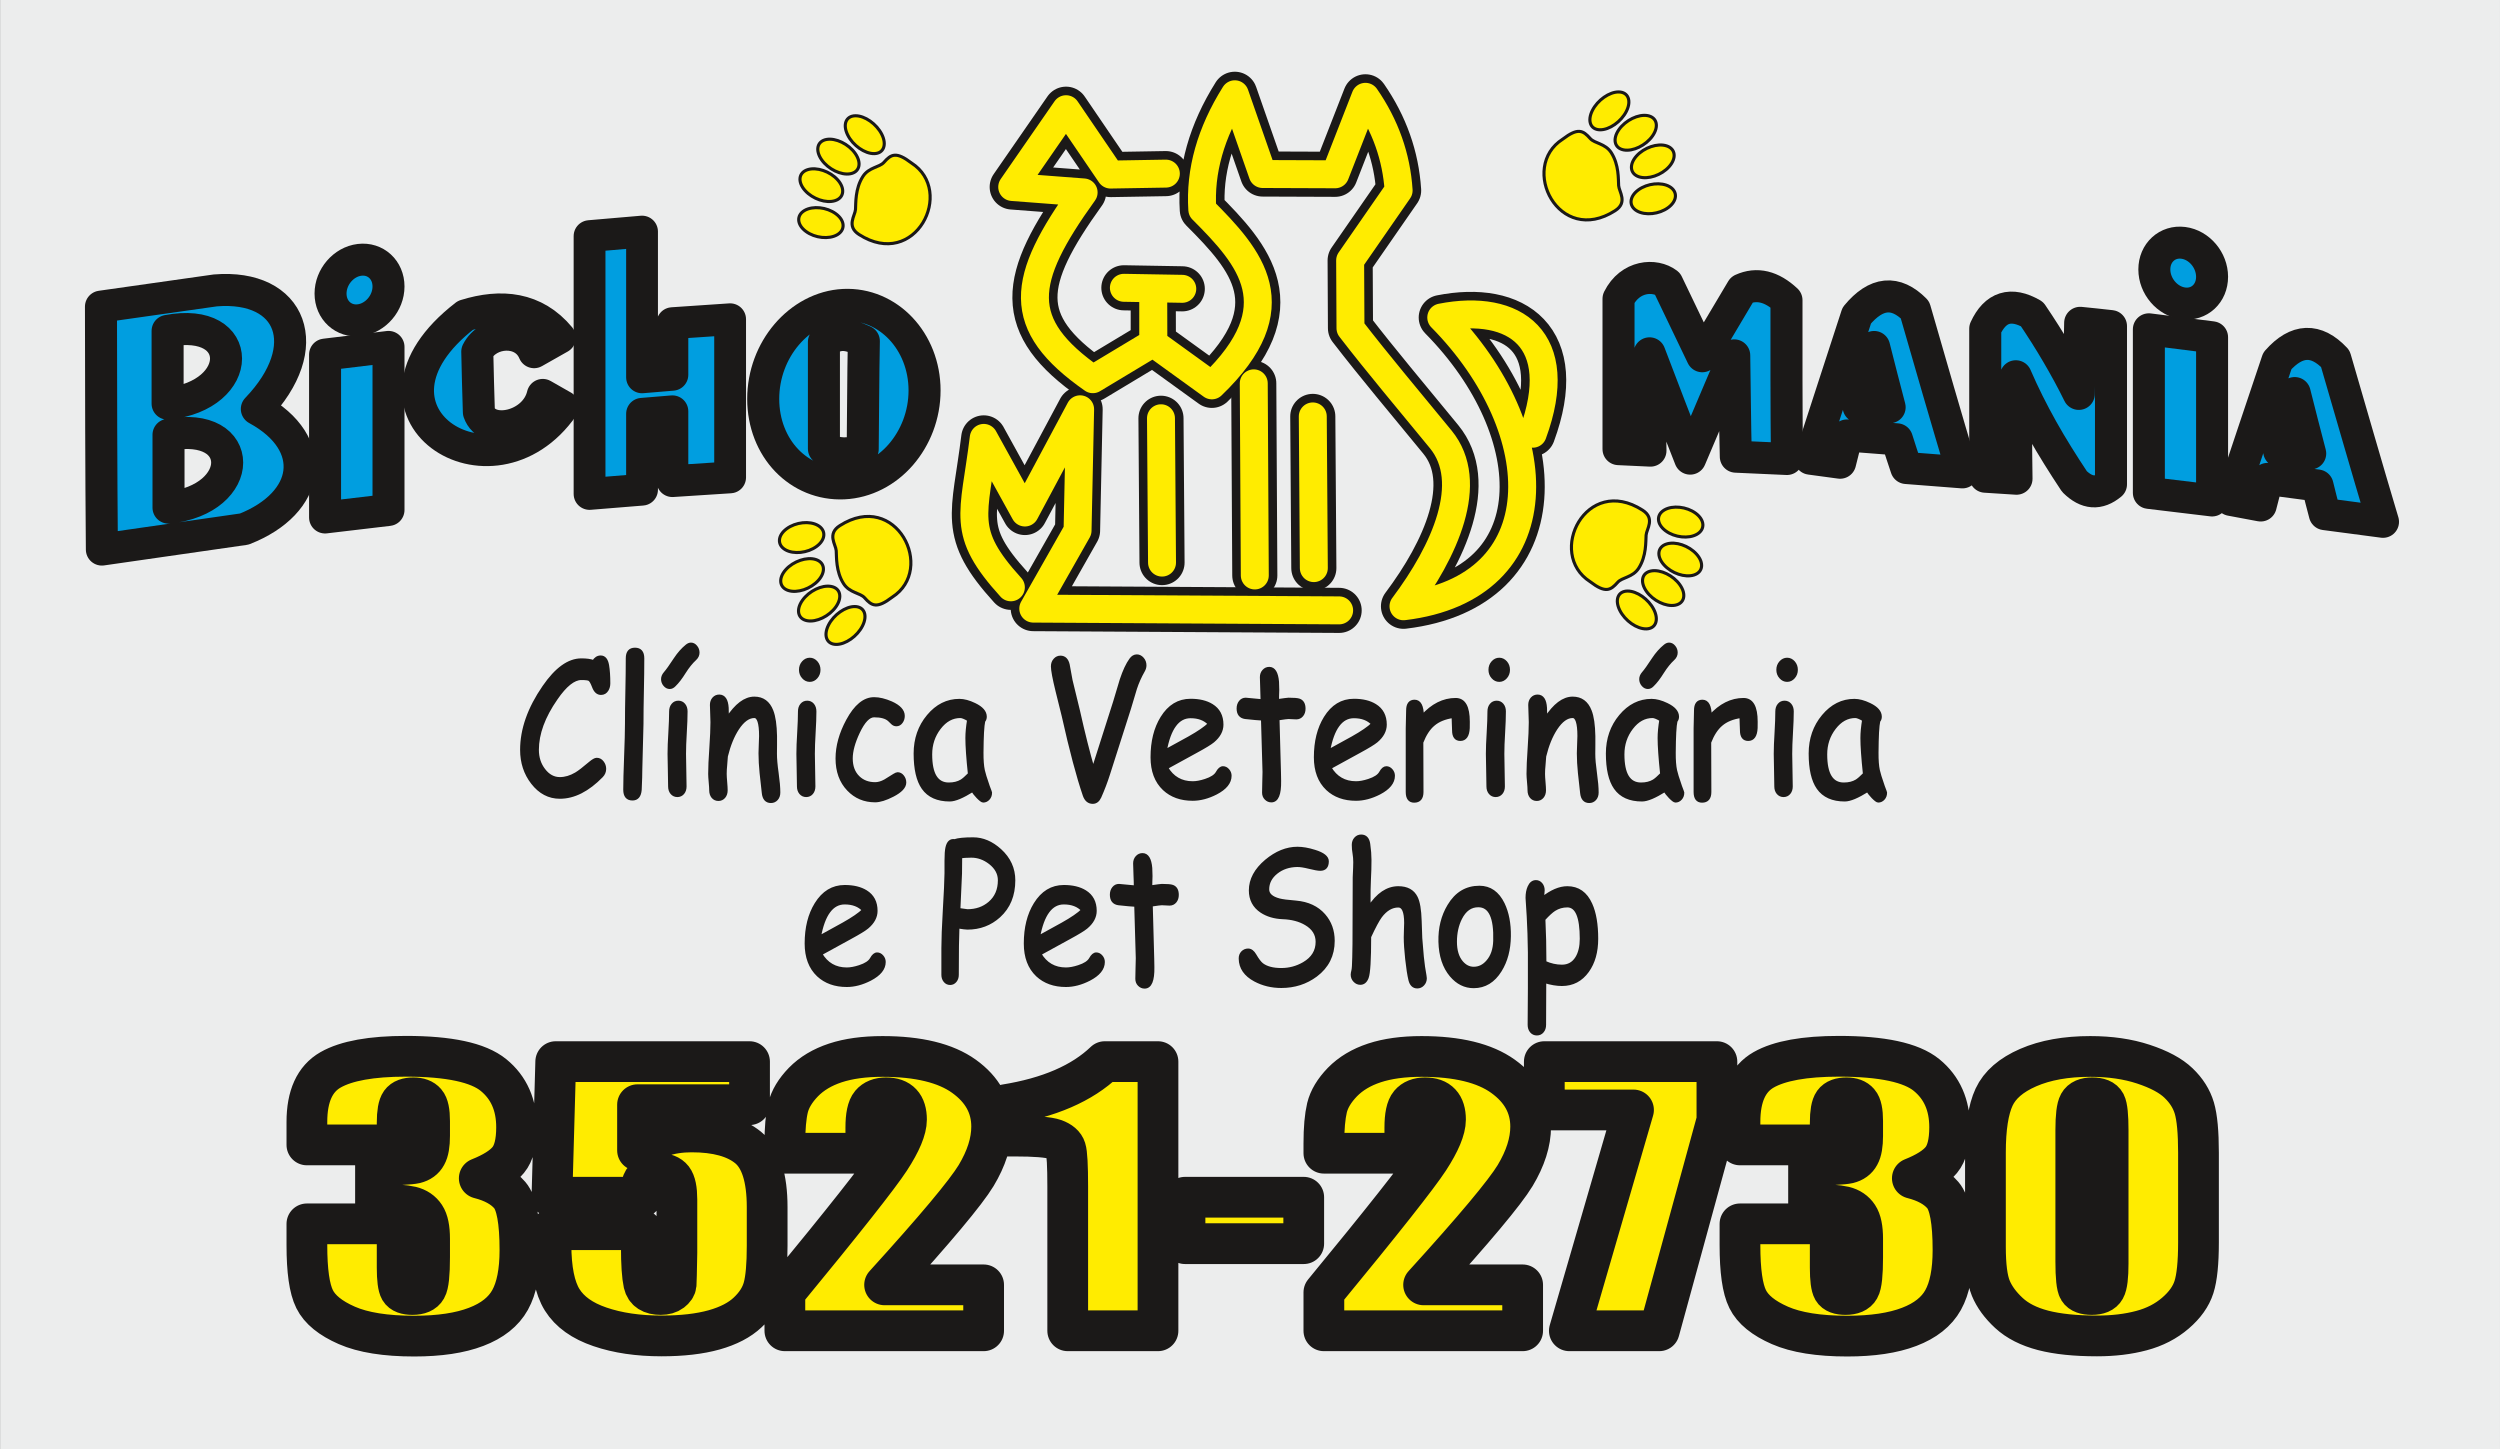 <?xml version="1.0" encoding="UTF-8"?>
<svg xmlns="http://www.w3.org/2000/svg" xmlns:xlink="http://www.w3.org/1999/xlink" width="802.4pt" height="465.2pt" viewBox="0 0 802.4 465.2" version="1.1">
<rect x="0" y="0" width="802.4" height="465.2" fill="#333333" stroke="none"/>
<defs>
<clipPath id="clip1">
  <path d="M 0 0 L 802.398 0 L 802.398 465.199 L 0 465.199 Z M 0 0 "/>
</clipPath>
</defs>
<g id="surface1">
<path style=" stroke:none;fill-rule:evenodd;fill:rgb(100%,100%,100%);fill-opacity:1;" d="M 17.637 454.953 L 784.855 454.953 L 784.855 10.129 L 17.637 10.129 Z M 17.637 454.953 "/>
<g clip-path="url(#clip1)" clip-rule="nonzero">
<path style=" stroke:none;fill-rule:evenodd;fill:rgb(92.577%,92.969%,92.969%);fill-opacity:1;" d="M 0.027 465.164 L 802.461 465.164 L 802.461 -0.082 L 0.027 -0.082 Z M 0.027 465.164 "/>
</g>
<path style="fill:none;stroke-width:144.795;stroke-linecap:round;stroke-linejoin:round;stroke:rgb(10.594%,9.813%,9.424%);stroke-opacity:1;stroke-miterlimit:4;" d="M 4024.062 3421.609 L 4027.422 2805.008 " transform="matrix(0.1,0,0,-0.1,0,465.2)"/>
<path style="fill:none;stroke-width:144.795;stroke-linecap:round;stroke-linejoin:round;stroke:rgb(10.594%,9.813%,9.424%);stroke-opacity:1;stroke-miterlimit:4;" d="M 3244.492 2766.961 C 3081.133 2946.766 3126.641 2994.305 3157.461 3246.531 L 3289.57 3007.078 L 3466.758 3338.328 L 3458.516 2949.031 L 3316.367 2698.602 L 4298.086 2692.938 " transform="matrix(0.1,0,0,-0.1,0,465.2)"/>
<path style="fill:none;stroke-width:144.795;stroke-linecap:round;stroke-linejoin:round;stroke:rgb(10.594%,9.813%,9.424%);stroke-opacity:1;stroke-miterlimit:4;" d="M 4213.516 3315.477 L 4216.875 2828.602 " transform="matrix(0.1,0,0,-0.1,0,465.2)"/>
<path style="fill:none;stroke-width:144.795;stroke-linecap:round;stroke-linejoin:round;stroke:rgb(10.594%,9.813%,9.424%);stroke-opacity:1;stroke-miterlimit:4;" d="M 3741.914 4094.773 L 3564.453 4091.727 L 3421.602 4301.492 L 3248.789 4051.844 L 3478.008 4034.383 C 3274.961 3752.547 3254.453 3611.492 3507.578 3434.891 L 3701.445 3551.492 L 3701.406 3714.422 L 3701.836 3550.867 L 3889.609 3415.164 C 4152.695 3667.781 4013.594 3824.344 3858.906 3979.148 C 3850.977 4102.547 3885.742 4225.984 3963.242 4349.422 L 4052.578 4093.484 L 4285.43 4092.586 L 4382.539 4341.258 C 4446.484 4248.836 4481.992 4148.602 4489.023 4040.711 L 4333.398 3816.141 L 4334.492 3598.562 C 4424.492 3482.039 4513.867 3376.453 4624.258 3241.766 C 4736.836 3104.344 4637.617 2883.055 4504.648 2706.102 C 4995.391 2765.047 4985.703 3268.602 4625.859 3632.938 C 4861.016 3679.305 5031.211 3563.602 4919.453 3259.852 " transform="matrix(0.1,0,0,-0.1,0,465.2)"/>
<path style="fill:none;stroke-width:144.795;stroke-linecap:round;stroke-linejoin:round;stroke:rgb(10.594%,9.813%,9.424%);stroke-opacity:1;stroke-miterlimit:4;" d="M 3726.289 3309.578 L 3729.648 2846.297 " transform="matrix(0.1,0,0,-0.1,0,465.2)"/>
<path style="fill:none;stroke-width:144.795;stroke-linecap:round;stroke-linejoin:round;stroke:rgb(10.594%,9.813%,9.424%);stroke-opacity:1;stroke-miterlimit:4;" d="M 3607.227 3728.289 L 3794.609 3725.008 " transform="matrix(0.1,0,0,-0.1,0,465.2)"/>
<path style="fill:none;stroke-width:89.728;stroke-linecap:round;stroke-linejoin:round;stroke:rgb(100%,92.577%,0%);stroke-opacity:1;stroke-miterlimit:4;" d="M 4024.062 3421.609 L 4027.422 2805.008 " transform="matrix(0.1,0,0,-0.1,0,465.2)"/>
<path style="fill:none;stroke-width:89.728;stroke-linecap:round;stroke-linejoin:round;stroke:rgb(100%,92.577%,0%);stroke-opacity:1;stroke-miterlimit:4;" d="M 3244.492 2766.961 C 3081.133 2946.766 3126.641 2994.305 3157.461 3246.531 L 3289.57 3007.078 L 3466.758 3338.328 L 3458.516 2949.031 L 3316.367 2698.602 L 4298.086 2692.938 " transform="matrix(0.1,0,0,-0.1,0,465.2)"/>
<path style="fill:none;stroke-width:89.728;stroke-linecap:round;stroke-linejoin:round;stroke:rgb(100%,92.577%,0%);stroke-opacity:1;stroke-miterlimit:4;" d="M 4213.516 3315.477 L 4216.875 2828.602 " transform="matrix(0.1,0,0,-0.1,0,465.2)"/>
<path style="fill:none;stroke-width:89.728;stroke-linecap:round;stroke-linejoin:round;stroke:rgb(100%,92.577%,0%);stroke-opacity:1;stroke-miterlimit:4;" d="M 3741.914 4094.773 L 3564.453 4091.727 L 3421.602 4301.492 L 3248.789 4051.844 L 3478.008 4034.383 C 3274.961 3752.547 3254.453 3611.492 3507.578 3434.891 L 3701.445 3551.492 L 3701.406 3714.422 L 3701.836 3550.867 L 3889.609 3415.164 C 4152.695 3667.781 4013.594 3824.344 3858.906 3979.148 C 3850.977 4102.547 3885.742 4225.984 3963.242 4349.422 L 4052.578 4093.484 L 4285.43 4092.586 L 4382.539 4341.258 C 4446.484 4248.836 4481.992 4148.602 4489.023 4040.711 L 4333.398 3816.141 L 4334.492 3598.562 C 4424.492 3482.039 4513.867 3376.453 4624.258 3241.766 C 4736.836 3104.344 4637.617 2883.055 4504.648 2706.102 C 4995.391 2765.047 4985.703 3268.602 4625.859 3632.938 C 4861.016 3679.305 5031.211 3563.602 4919.453 3259.852 " transform="matrix(0.1,0,0,-0.1,0,465.2)"/>
<path style="fill:none;stroke-width:89.728;stroke-linecap:round;stroke-linejoin:round;stroke:rgb(100%,92.577%,0%);stroke-opacity:1;stroke-miterlimit:4;" d="M 3726.289 3309.578 L 3729.648 2846.297 " transform="matrix(0.1,0,0,-0.1,0,465.2)"/>
<path style="fill:none;stroke-width:89.728;stroke-linecap:round;stroke-linejoin:round;stroke:rgb(100%,92.577%,0%);stroke-opacity:1;stroke-miterlimit:4;" d="M 3607.227 3728.289 L 3794.609 3725.008 " transform="matrix(0.1,0,0,-0.1,0,465.2)"/>
<path style="fill-rule:evenodd;fill:rgb(100%,92.577%,0%);fill-opacity:1;stroke-width:130.761;stroke-linecap:round;stroke-linejoin:round;stroke:rgb(10.594%,9.813%,9.424%);stroke-opacity:1;stroke-miterlimit:4;" d="M 1538.242 870.164 C 1582.07 859.031 1614.922 841.023 1636.445 815.867 C 1658.008 790.711 1668.789 732.117 1668.789 639.578 C 1668.789 570.906 1658.242 517.547 1637.188 479.656 C 1616.133 441.766 1579.883 413.016 1528.203 393.328 C 1476.562 373.484 1410.156 363.602 1329.336 363.602 C 1237.5 363.602 1165.508 375.125 1113.086 398.055 C 1060.703 420.984 1026.172 449.07 1009.727 482.352 C 993.086 515.711 985 573.445 985 655.594 L 985 723.914 L 1274.727 723.914 L 1274.727 583.484 C 1274.727 546.102 1277.891 522.43 1283.789 512.273 C 1289.648 502.234 1303.164 497.156 1323.711 497.156 C 1346.016 497.156 1360.938 503.523 1368.047 516.297 C 1375.391 529.031 1378.828 562.547 1378.828 616.609 L 1378.828 676.375 C 1378.828 709.461 1373.906 733.719 1363.867 748.875 C 1353.828 764.148 1338.906 774.344 1319.297 779.07 C 1299.727 783.836 1261.758 786.727 1205.195 787.312 L 1205.195 912.781 C 1273.984 912.781 1316.641 914.773 1333.008 918.602 C 1349.18 922.625 1360.938 930.984 1368.047 944.305 C 1375.391 957.352 1378.828 977.977 1378.828 1006.219 L 1378.828 1054.109 C 1378.828 1084.344 1374.648 1104.383 1366.328 1113.836 C 1358.008 1123.523 1345 1128.406 1327.148 1128.406 C 1307.07 1128.406 1293.359 1123.328 1286.016 1113.133 C 1278.672 1102.898 1274.727 1081.414 1274.727 1048.289 L 1274.727 977.273 L 985 977.273 L 985 1051.023 C 985 1133.523 1010.234 1189.266 1060.938 1218.211 C 1111.641 1247.156 1192.188 1261.766 1302.891 1261.766 C 1441.016 1261.766 1534.844 1241.727 1584.062 1201.453 C 1633.281 1161.219 1658.008 1105.477 1658.008 1033.914 C 1658.008 985.438 1649.18 950.477 1631.328 928.992 C 1613.672 907.43 1582.578 887.82 1538.242 870.164 Z M 2405.703 1244.617 L 2405.703 1106.375 L 2046.211 1106.375 L 2046.211 959.773 C 2091.25 999.305 2149.023 1018.953 2219.844 1018.953 C 2299.648 1018.953 2360.156 1002.352 2401.055 969.07 C 2441.953 935.711 2462.266 871.805 2462.266 777.273 L 2462.266 653.953 C 2462.266 592.781 2458.359 547.781 2450.508 519.188 C 2442.695 490.594 2425.82 464.188 2399.844 439.773 C 2374.102 415.359 2338.125 396.609 2292.07 383.641 C 2245.781 370.711 2189.453 364.188 2123.086 364.188 C 2048.398 364.188 1982.539 373.836 1925.703 393.328 C 1868.867 412.625 1828.477 441.57 1804.453 479.969 C 1780.469 518.445 1768.438 577.82 1768.438 658.172 L 1768.438 705.125 L 2058.438 705.125 L 2058.438 651.18 C 2058.438 595.516 2061.133 555.789 2066.289 532.312 C 2071.68 508.797 2089.766 497.156 2120.859 497.156 C 2135.078 497.156 2146.836 500.438 2155.664 507.156 C 2164.492 513.914 2169.375 521.141 2170.078 529.031 C 2170.586 536.844 2171.602 570.906 2172.539 631.023 L 2172.539 802.234 C 2172.539 834.617 2167.891 856.688 2158.828 868.523 C 2149.766 880.164 2134.609 885.984 2113.789 885.984 C 2100.312 885.984 2089.062 883.094 2080 877.078 C 2070.898 870.906 2065.039 864.461 2062.344 857.586 C 2059.648 850.672 2058.438 834.461 2058.438 809.344 L 1771.406 809.344 L 1783.672 1244.617 Z M 3157.07 528.133 L 3157.07 380.711 L 2519.102 380.711 L 2519.102 504.07 C 2708.164 733.719 2820.352 875.984 2856.094 930.633 C 2891.602 985.242 2909.492 1027.898 2909.492 1058.484 C 2909.492 1081.961 2904.102 1099.461 2893.32 1110.945 C 2882.539 1122.586 2866.133 1128.406 2844.102 1128.406 C 2822.305 1128.406 2805.898 1121.883 2795.117 1109.109 C 2784.336 1096.375 2778.945 1070.867 2778.945 1032.781 L 2778.945 950.672 L 2519.102 950.672 L 2519.102 982.195 C 2519.102 1030.438 2522.5 1068.641 2529.141 1096.531 C 2536.016 1124.422 2552.422 1151.922 2578.633 1179.031 C 2605.078 1206.023 2639.102 1226.531 2681.25 1240.438 C 2723.359 1254.305 2773.828 1261.219 2832.617 1261.219 C 2947.93 1261.219 3035.117 1239.852 3094.141 1197.469 C 3153.398 1154.852 3182.812 1101.102 3182.812 1036.102 C 3182.812 986.531 3166.172 934.266 3133.086 879.07 C 3099.766 824.07 3001.797 706.961 2839.219 528.133 Z M 3716.68 1244.617 L 3716.68 380.711 L 3426.953 380.711 L 3426.953 843.914 C 3426.953 910.789 3424.766 951.023 3420.352 964.461 C 3416.211 977.977 3404.18 988.172 3384.844 995.281 C 3365.508 1002.195 3322.383 1005.672 3255.273 1005.672 L 3226.641 1005.672 L 3226.641 1106.375 C 3366.719 1128.797 3473.242 1174.852 3545.977 1244.617 Z M 4184.453 660.32 L 3803.359 660.32 L 3803.359 809.344 L 4184.453 809.344 Z M 4887.109 528.133 L 4887.109 380.711 L 4249.102 380.711 L 4249.102 504.07 C 4438.164 733.719 4550.352 875.984 4586.094 930.633 C 4621.602 985.242 4639.492 1027.898 4639.492 1058.484 C 4639.492 1081.961 4634.102 1099.461 4623.32 1110.945 C 4612.578 1122.586 4596.133 1128.406 4574.102 1128.406 C 4552.305 1128.406 4535.898 1121.883 4525.117 1109.109 C 4514.336 1096.375 4508.945 1070.867 4508.945 1032.781 L 4508.945 950.672 L 4249.102 950.672 L 4249.102 982.195 C 4249.102 1030.438 4252.539 1068.641 4259.141 1096.531 C 4266.016 1124.422 4282.422 1151.922 4308.633 1179.031 C 4335.078 1206.023 4369.141 1226.531 4411.25 1240.438 C 4453.359 1254.305 4503.828 1261.219 4562.578 1261.219 C 4677.93 1261.219 4765.117 1239.852 4824.141 1197.469 C 4883.438 1154.852 4912.812 1101.102 4912.812 1036.102 C 4912.812 986.531 4896.172 934.266 4863.086 879.07 C 4829.766 824.07 4731.836 706.961 4569.219 528.133 Z M 5510.625 1244.617 L 5510.625 1056.297 L 5325.469 380.711 L 5036.953 380.711 L 5242.93 1089.461 L 4956.641 1089.461 L 4956.641 1244.617 Z M 6137.852 870.164 C 6181.68 859.031 6214.492 841.023 6236.016 815.867 C 6257.578 790.711 6268.359 732.117 6268.359 639.578 C 6268.359 570.906 6257.852 517.547 6236.758 479.656 C 6215.703 441.766 6179.453 413.016 6127.773 393.328 C 6076.133 373.484 6009.727 363.602 5928.945 363.602 C 5837.07 363.602 5765.078 375.125 5712.695 398.055 C 5660.273 420.984 5625.742 449.07 5609.336 482.352 C 5592.656 515.711 5584.609 573.445 5584.609 655.594 L 5584.609 723.914 L 5874.297 723.914 L 5874.297 583.484 C 5874.297 546.102 5877.5 522.43 5883.398 512.273 C 5889.258 502.234 5902.734 497.156 5923.32 497.156 C 5945.586 497.156 5960.547 503.523 5967.617 516.297 C 5974.961 529.031 5978.398 562.547 5978.398 616.609 L 5978.398 676.375 C 5978.398 709.461 5973.477 733.719 5963.438 748.875 C 5953.398 764.148 5938.477 774.344 5918.906 779.07 C 5899.297 783.836 5861.328 786.727 5804.766 787.312 L 5804.766 912.781 C 5873.594 912.781 5916.211 914.773 5932.617 918.602 C 5948.789 922.625 5960.547 930.984 5967.617 944.305 C 5974.961 957.352 5978.398 977.977 5978.398 1006.219 L 5978.398 1054.109 C 5978.398 1084.344 5974.258 1104.383 5965.898 1113.836 C 5957.578 1123.523 5944.57 1128.406 5926.719 1128.406 C 5906.641 1128.406 5892.93 1123.328 5885.586 1113.133 C 5878.242 1102.898 5874.297 1081.414 5874.297 1048.289 L 5874.297 977.273 L 5584.609 977.273 L 5584.609 1051.023 C 5584.609 1133.523 5609.805 1189.266 5660.508 1218.211 C 5711.211 1247.156 5791.758 1261.766 5902.461 1261.766 C 6040.586 1261.766 6134.414 1241.727 6183.633 1201.453 C 6232.852 1161.219 6257.578 1105.477 6257.578 1033.914 C 6257.578 985.438 6248.75 950.477 6230.898 928.992 C 6213.281 907.43 6182.148 887.82 6137.852 870.164 Z M 7056.25 952.273 L 7056.25 664.148 C 7056.25 598.602 7051.328 551.062 7041.758 521.141 C 7032.227 491.102 7012.383 463.211 6982.266 437.391 C 6952.148 411.375 6915.898 392.586 6873.281 381.297 C 6830.664 369.852 6783.164 364.188 6730.508 364.188 C 6661.211 364.188 6603.359 370.203 6557.617 382.039 C 6511.562 394.07 6475.078 412.625 6447.891 437.781 C 6420.469 463.094 6401.094 489.695 6389.57 517.547 C 6378.086 545.594 6372.461 589.852 6372.461 650.672 L 6372.461 952.273 C 6372.461 1031.531 6381.758 1090.906 6400.117 1130.438 C 6418.477 1169.969 6454.961 1201.648 6509.844 1225.516 C 6564.688 1249.383 6631.055 1261.219 6708.945 1261.219 C 6772.617 1261.219 6829.453 1253.016 6879.648 1236.414 C 6929.844 1219.852 6967.578 1199.656 6992.305 1175.789 C 7017.266 1151.922 7034.18 1125.125 7043.008 1095.281 C 7051.797 1065.398 7056.25 1017.664 7056.25 952.273 Z M 6766.25 1024.812 C 6766.25 1070.711 6763.32 1099.461 6757.422 1110.945 C 6751.328 1122.586 6737.344 1128.406 6715.312 1128.406 C 6693.75 1128.406 6679.57 1122.234 6672.695 1109.852 C 6665.859 1097.625 6662.422 1069.227 6662.422 1024.812 L 6662.422 603.328 C 6662.422 553.055 6665.586 522.82 6671.953 512.625 C 6678.359 502.234 6692.539 497.156 6713.867 497.156 C 6735.391 497.156 6749.609 503.172 6756.211 515.203 C 6763.047 527.352 6766.25 554.539 6766.25 596.961 Z M 6766.25 1024.812 " transform="matrix(0.1,0,0,-0.1,0,465.2)"/>
<path style="fill-rule:evenodd;fill:rgb(10.594%,9.813%,9.424%);fill-opacity:1;stroke-width:10.001;stroke-linecap:butt;stroke-linejoin:miter;stroke:rgb(10.594%,9.813%,9.424%);stroke-opacity:1;stroke-miterlimit:4;" d="M 1928.984 2426.531 C 1918.281 2426.531 1910.312 2433.797 1904.922 2448.406 C 1900.195 2460.828 1895.898 2468.367 1891.875 2471.023 C 1888.359 2473.211 1879.609 2474.344 1865.742 2474.344 C 1841.484 2474.344 1814.453 2452.781 1784.883 2409.695 C 1744.688 2351.922 1724.609 2297.078 1724.609 2245.359 C 1724.609 2220.359 1731.562 2198.797 1745.43 2180.828 C 1759.688 2162.156 1776.836 2152.859 1796.875 2152.859 C 1814.219 2152.859 1831.523 2158.016 1848.945 2168.328 C 1858.633 2174.031 1873.516 2185.516 1893.594 2202.586 C 1903.203 2210.711 1910.391 2214.812 1915.195 2214.812 C 1922.422 2214.812 1928.516 2211.727 1933.281 2205.359 C 1938.164 2199.109 1940.586 2192.078 1940.586 2184.305 C 1940.586 2175.555 1937.422 2167.938 1931.055 2161.258 C 1886.836 2115.906 1842.148 2093.289 1796.875 2093.289 C 1762.227 2093.289 1732.93 2108.641 1708.984 2139.539 C 1685.859 2169.305 1674.336 2204.656 1674.336 2245.359 C 1674.336 2311.102 1698.125 2378.523 1745.703 2447.508 C 1785.391 2505.125 1825.352 2533.875 1865.742 2533.875 C 1873.945 2533.875 1881.328 2533.484 1887.852 2532.625 C 1894.375 2531.727 1900.117 2530.281 1905.195 2528.445 C 1911.016 2538.211 1918.633 2543.211 1928.047 2543.211 C 1939.57 2543.211 1946.836 2534.383 1949.922 2516.727 C 1952.578 2501.023 1953.867 2481.766 1953.867 2458.836 C 1953.867 2450.906 1952.07 2443.953 1948.398 2437.898 C 1943.828 2430.359 1937.422 2426.531 1928.984 2426.531 Z M 2060.352 2328.875 L 2056.602 2184.305 C 2056.602 2168.914 2055.977 2146.492 2054.609 2116.805 C 2052.891 2097.391 2044.766 2087.703 2030 2087.703 C 2013.555 2087.703 2005.391 2097.625 2005.391 2117.352 C 2005.391 2140.828 2006.328 2176.062 2008.125 2223.133 C 2009.922 2270.086 2010.898 2305.359 2010.898 2328.875 C 2010.898 2359.461 2011.328 2394.461 2012.188 2434.031 C 2013.047 2473.445 2013.477 2508.484 2013.477 2539.148 C 2013.477 2558.523 2021.602 2568.211 2038.086 2568.211 C 2054.609 2568.211 2062.93 2558.523 2062.93 2539.148 C 2062.93 2508.484 2062.5 2473.445 2061.641 2434.031 C 2060.781 2394.461 2060.352 2359.461 2060.352 2328.875 Z M 2196.875 2232.273 C 2196.875 2220.633 2197.109 2203.289 2197.734 2180.047 C 2198.32 2156.922 2198.594 2139.539 2198.594 2127.781 C 2198.594 2119.266 2196.328 2112.312 2191.797 2106.883 C 2187.266 2101.531 2181.328 2098.719 2173.984 2098.719 C 2166.758 2098.719 2160.859 2101.531 2156.211 2106.883 C 2151.68 2112.312 2149.375 2119.266 2149.375 2127.781 C 2149.375 2139.539 2149.102 2156.922 2148.516 2180.047 C 2147.93 2203.289 2147.539 2220.633 2147.539 2232.273 C 2147.539 2250.516 2148.398 2273.289 2150.117 2300.477 C 2151.758 2327.781 2152.617 2350.516 2152.617 2368.641 C 2152.617 2377.391 2154.961 2384.461 2159.57 2389.891 C 2164.102 2395.398 2170 2398.094 2177.227 2398.094 C 2184.453 2398.094 2190.352 2395.398 2194.961 2389.891 C 2199.531 2384.461 2201.836 2377.391 2201.836 2368.641 C 2201.836 2350.516 2200.977 2327.781 2199.336 2300.477 C 2197.656 2273.289 2196.875 2250.516 2196.875 2232.273 Z M 2149.609 2445.555 C 2143.516 2445.555 2138.203 2448.211 2133.672 2453.641 C 2129.023 2459.031 2126.719 2465.281 2126.719 2472.234 C 2126.719 2478.797 2129.297 2485.164 2134.531 2491.219 C 2141.719 2499.344 2152.695 2514.734 2167.461 2537.352 C 2178.516 2554.031 2190.781 2567.977 2204.336 2578.953 C 2208.867 2582.664 2213.32 2584.539 2217.695 2584.539 C 2223.711 2584.539 2228.945 2581.766 2233.477 2576.141 C 2238.008 2570.711 2240.234 2564.461 2240.234 2557.391 C 2240.234 2549.656 2237.07 2542.938 2230.742 2537.078 C 2218.984 2526.258 2207.656 2512.156 2196.758 2494.969 C 2185.469 2476.727 2174.648 2462.625 2164.375 2452.781 C 2159.727 2447.898 2154.766 2445.555 2149.609 2445.555 Z M 2474.414 2079.578 C 2460 2079.578 2451.953 2088.719 2450.039 2106.883 L 2443.008 2170.633 C 2440.703 2193.328 2439.492 2214.461 2439.492 2234.344 C 2439.492 2239.695 2439.766 2248.953 2440.352 2261.961 C 2440.977 2274.969 2441.328 2284.188 2441.328 2289.578 C 2441.328 2331.453 2434.531 2352.391 2421.172 2352.391 C 2402.383 2352.391 2384.453 2339.461 2367.383 2313.641 C 2352.031 2290.242 2339.961 2260.555 2331.211 2224.734 C 2330.859 2217.195 2330.156 2207.664 2328.984 2196.219 C 2327.969 2186.492 2327.422 2177.039 2327.422 2168.055 C 2327.422 2162.156 2327.969 2153.445 2328.984 2141.805 C 2330 2130.203 2330.508 2121.492 2330.508 2115.594 C 2330.508 2106.883 2328.203 2099.812 2323.555 2094.344 C 2318.945 2088.992 2313.047 2086.219 2305.82 2086.219 C 2298.555 2086.219 2292.539 2088.992 2288.008 2094.344 C 2283.555 2099.812 2281.25 2106.883 2281.25 2115.594 C 2281.25 2121.492 2280.703 2130.203 2279.609 2141.805 C 2278.594 2153.445 2277.969 2162.156 2277.969 2168.055 C 2277.969 2187.977 2279.141 2215.711 2281.68 2251.023 C 2284.062 2286.375 2285.273 2314.031 2285.273 2334.031 C 2285.273 2340.281 2285 2349.461 2284.414 2361.727 C 2283.789 2373.953 2283.555 2383.172 2283.555 2389.344 C 2283.555 2397.664 2285.938 2404.539 2290.664 2409.852 C 2295.469 2415.164 2301.367 2417.781 2308.398 2417.781 C 2323.75 2417.781 2332.266 2405.203 2333.789 2380.008 L 2334.453 2346.023 C 2362.695 2389.422 2391.562 2411.141 2421.172 2411.141 C 2448.008 2411.141 2466.602 2397.469 2477.227 2370.164 C 2484.414 2351.922 2488.281 2325.008 2488.984 2289.266 L 2488.984 2259.852 L 2488.711 2232.859 C 2488.711 2216.766 2490.508 2195.945 2494.141 2170.516 C 2497.734 2145.008 2499.531 2124.266 2499.531 2108.367 C 2499.531 2099.812 2497.109 2092.859 2492.383 2087.586 C 2487.617 2082.234 2481.602 2079.578 2474.414 2079.578 Z M 2599.062 2468.445 C 2591.016 2468.445 2584.062 2471.727 2578.242 2478.406 C 2572.305 2484.891 2569.414 2492.898 2569.414 2502.195 C 2569.414 2511.531 2572.305 2519.461 2578.242 2526.062 C 2584.062 2532.625 2591.016 2535.984 2599.062 2535.984 C 2607.109 2535.984 2613.984 2532.625 2619.805 2526.062 C 2625.547 2519.461 2628.477 2511.531 2628.477 2502.195 C 2628.477 2492.898 2625.547 2484.891 2619.805 2478.406 C 2613.984 2471.727 2607.109 2468.445 2599.062 2468.445 Z M 2610.391 2232.273 C 2610.391 2220.633 2610.625 2203.289 2611.25 2180.047 C 2611.836 2156.922 2612.109 2139.539 2612.109 2127.781 C 2612.109 2119.266 2609.844 2112.312 2605.312 2106.883 C 2600.781 2101.531 2594.844 2098.719 2587.5 2098.719 C 2580.273 2098.719 2574.375 2101.531 2569.727 2106.883 C 2565.195 2112.312 2562.891 2119.266 2562.891 2127.781 C 2562.891 2139.539 2562.617 2156.922 2562.031 2180.047 C 2561.445 2203.289 2561.094 2220.633 2561.094 2232.273 C 2561.094 2250.516 2561.953 2273.289 2563.672 2300.477 C 2565.273 2327.781 2566.133 2350.516 2566.133 2368.641 C 2566.133 2377.391 2568.477 2384.461 2573.086 2389.891 C 2577.617 2395.398 2583.516 2398.094 2590.742 2398.094 C 2597.969 2398.094 2603.867 2395.398 2608.516 2389.891 C 2613.008 2384.461 2615.352 2377.391 2615.352 2368.641 C 2615.352 2350.516 2614.492 2327.781 2612.852 2300.477 C 2611.172 2273.289 2610.391 2250.516 2610.391 2232.273 Z M 2808.789 2081.844 C 2774.492 2081.844 2745.859 2093.953 2722.969 2117.977 C 2698.789 2143.211 2686.758 2176.453 2686.758 2217.781 C 2686.758 2257.078 2698.008 2297.703 2720.664 2339.578 C 2745.781 2386.141 2774.062 2409.383 2805.508 2409.383 C 2821.992 2409.383 2840.312 2404.891 2860.586 2396.102 C 2886.211 2384.578 2898.984 2370.672 2898.984 2354.188 C 2898.984 2346.727 2896.914 2340.203 2892.734 2334.539 C 2888.516 2328.758 2883.398 2325.906 2877.109 2325.906 C 2872.305 2325.906 2868.047 2327.664 2864.453 2331.062 C 2860.82 2334.422 2857.422 2337.781 2854.062 2341.102 C 2844.18 2350.203 2827.969 2354.695 2805.508 2354.695 C 2788.477 2354.695 2771.562 2337.117 2754.844 2301.766 C 2739.609 2269.383 2731.953 2241.414 2731.953 2217.781 C 2731.953 2192.156 2739.492 2171.961 2754.609 2157.195 C 2768.672 2143.484 2786.758 2136.531 2808.789 2136.531 C 2818.906 2136.531 2829.609 2139.617 2840.938 2145.867 L 2870.078 2163.953 C 2875.156 2167.039 2878.75 2168.523 2880.898 2168.523 C 2887.148 2168.523 2892.461 2165.711 2896.992 2159.969 C 2901.562 2154.227 2903.789 2147.781 2903.789 2140.281 C 2903.789 2126.219 2890.82 2112.508 2865.117 2099.305 C 2842.461 2087.703 2823.711 2081.844 2808.789 2081.844 Z M 3155.703 2081.062 C 3152.5 2081.062 3146.758 2085.281 3138.359 2093.875 C 3130.82 2101.805 3125.273 2108.875 3121.562 2115.008 C 3105.469 2105.008 3091.328 2097.352 3079.141 2092.195 C 3066.875 2087.117 3056.68 2084.539 3048.438 2084.539 C 3009.258 2084.539 2980.703 2097.352 2962.773 2122.938 C 2945.898 2146.961 2937.383 2183.836 2937.383 2233.445 C 2937.383 2280.281 2951.367 2320.555 2979.258 2353.875 C 3007.109 2387.234 3040.469 2403.914 3079.141 2403.914 C 3093.711 2403.914 3110 2399.578 3128.086 2390.828 C 3150.898 2379.852 3162.227 2366.883 3162.227 2351.531 C 3162.227 2346.336 3160.586 2341.688 3157.227 2337.586 C 3155.508 2330.164 3154.258 2318.055 3153.281 2301.141 C 3152.422 2284.305 3151.836 2262.742 3151.641 2236.336 C 3151.484 2212.312 3152.969 2193.328 3155.977 2179.344 C 3157.656 2170.828 3162.891 2153.719 3171.797 2128.094 C 3172.93 2124.656 3174.883 2119.461 3177.578 2112.742 L 3179.102 2107.781 C 3179.102 2100.008 3176.719 2093.641 3172.07 2088.602 C 3167.344 2083.523 3161.953 2081.062 3155.703 2081.062 Z M 3103.477 2283.211 C 3103.477 2291.531 3103.906 2300.555 3104.844 2310.398 C 3105.781 2320.125 3107.148 2330.555 3108.984 2341.688 C 3102.812 2345.359 3097.5 2348.055 3093.008 2349.812 C 3088.633 2351.531 3085.039 2352.391 3082.383 2352.391 C 3056.406 2352.391 3034.023 2340.203 3015.156 2315.555 C 2996.289 2291.023 2986.953 2262.859 2986.953 2230.789 C 2986.953 2199.031 2991.758 2175.164 3001.445 2159.305 C 3011.211 2143.406 3025.781 2135.477 3045.195 2135.477 C 3061.289 2135.477 3074.922 2138.836 3086.172 2145.594 C 3092.148 2149.266 3100.664 2156.609 3111.562 2167.742 C 3106.133 2219.031 3103.477 2257.586 3103.477 2283.211 Z M 3669.609 2499.031 C 3659.258 2480.984 3650.781 2462.117 3644.258 2442.273 L 3625.195 2378.602 L 3557.656 2167.156 C 3549.766 2142.312 3540.508 2118.094 3529.961 2094.344 C 3524.648 2082.742 3517.109 2076.961 3507.422 2076.961 C 3494.453 2076.961 3485.469 2084.539 3480.234 2099.617 C 3460 2158.602 3437.422 2243.367 3412.656 2354.188 L 3392.852 2434.109 C 3382.93 2474.461 3378.008 2500.828 3378.008 2513.211 C 3378.008 2521.961 3380.664 2529.148 3386.094 2534.773 C 3390.898 2540.047 3396.797 2542.625 3403.672 2542.625 C 3416.328 2542.625 3424.57 2534.695 3428.281 2518.797 L 3437.539 2468.172 L 3461.602 2369.266 C 3477.734 2297.078 3493.438 2234.891 3508.594 2182.781 L 3510.156 2187.508 L 3577.461 2398.641 L 3598.828 2469.969 C 3608.32 2498.602 3618.516 2520.281 3629.258 2535.086 C 3634.727 2542.781 3641.25 2546.688 3648.789 2546.688 C 3655.469 2546.688 3661.484 2543.719 3666.719 2537.859 C 3672.031 2531.922 3674.688 2524.773 3674.688 2516.414 C 3674.688 2510.672 3672.969 2504.812 3669.609 2499.031 Z M 3828.086 2086.805 C 3790.273 2086.805 3759.648 2097.781 3736.172 2119.695 C 3710.508 2143.914 3697.773 2177.859 3697.773 2221.531 C 3697.773 2271.961 3708.281 2314.188 3729.375 2348.328 C 3752.344 2385.555 3782.969 2404.227 3821.289 2404.227 C 3849.18 2404.227 3871.797 2398.758 3889.375 2387.859 C 3911.016 2374.539 3921.797 2353.992 3921.797 2326.141 C 3921.797 2306.844 3912.344 2289.148 3893.398 2273.289 C 3885 2266.336 3867.266 2255.398 3840.156 2240.711 L 3744.219 2188.094 C 3753.555 2171.961 3765.234 2159.852 3779.297 2151.766 C 3793.281 2143.602 3809.57 2139.539 3828.086 2139.539 C 3839.648 2139.539 3853.203 2141.961 3868.789 2147.078 C 3888.516 2153.445 3901.289 2161.883 3906.953 2172.195 C 3912.695 2182.625 3918.789 2187.781 3925.312 2187.781 C 3931.25 2187.781 3936.445 2185.203 3940.977 2180.047 C 3945.625 2174.852 3947.93 2168.914 3947.93 2162.156 C 3947.93 2140.633 3932.93 2122.156 3902.93 2106.531 C 3877.383 2093.484 3852.422 2086.805 3828.086 2086.805 Z M 3821.289 2351.805 C 3800.898 2351.805 3783.906 2342.664 3770.391 2324.305 C 3756.758 2306.023 3746.641 2278.445 3739.922 2241.609 L 3817.031 2284.031 C 3847.344 2301.062 3868.984 2315.945 3881.836 2328.562 C 3867.422 2344.031 3847.266 2351.805 3821.289 2351.805 Z M 4160.664 2348.055 C 4157.148 2348.055 4153.047 2348.211 4148.242 2348.602 C 4143.516 2349.031 4139.336 2349.227 4135.82 2349.227 C 4131.953 2349.227 4120.547 2347.742 4101.68 2344.852 L 4106.406 2172.898 L 4106.641 2160.203 L 4106.914 2145.281 C 4107.578 2102.781 4098.828 2081.648 4080.586 2081.648 C 4073.906 2081.648 4068.047 2084.109 4063.086 2089.188 C 4058.125 2094.148 4055.742 2100.516 4055.742 2108.055 C 4055.742 2115.398 4055.977 2126.531 4056.406 2141.219 C 4056.914 2156.023 4057.188 2167.039 4057.188 2174.383 L 4052.227 2344.266 C 4039.961 2344.852 4021.328 2346.453 3996.406 2349.227 C 3981.484 2351.531 3974.023 2361.102 3974.023 2378.016 C 3974.023 2386.531 3976.328 2393.602 3980.859 2399.266 C 3985.352 2404.812 3991.172 2407.703 3998.203 2407.703 L 4050.938 2402.742 C 4050.938 2412.547 4050.586 2425.867 4049.805 2442.469 C 4049.023 2459.031 4048.711 2470.945 4048.711 2478.406 C 4048.711 2486.531 4051.094 2493.211 4055.977 2498.523 C 4060.781 2503.914 4066.719 2506.609 4073.828 2506.609 C 4088.828 2506.609 4097.656 2492.312 4100.156 2463.797 C 4100.664 2456.648 4100.938 2448.016 4100.938 2437.898 L 4100.391 2420.984 L 4100.156 2403.055 C 4120.898 2406.102 4132.812 2407.703 4135.82 2407.703 C 4153.203 2407.703 4164.609 2406.727 4170 2404.734 C 4180.234 2400.867 4185.273 2391.805 4185.273 2377.391 C 4185.273 2368.875 4182.969 2361.844 4178.438 2356.375 C 4173.789 2350.828 4167.891 2348.055 4160.664 2348.055 Z M 4352.305 2086.805 C 4314.492 2086.805 4283.867 2097.781 4260.391 2119.695 C 4234.766 2143.914 4221.992 2177.859 4221.992 2221.531 C 4221.992 2271.961 4232.539 2314.188 4253.594 2348.328 C 4276.562 2385.555 4307.188 2404.227 4345.547 2404.227 C 4373.398 2404.227 4396.016 2398.758 4413.594 2387.859 C 4435.234 2374.539 4446.016 2353.992 4446.016 2326.141 C 4446.016 2306.844 4436.562 2289.148 4417.656 2273.289 C 4409.219 2266.336 4391.484 2255.398 4364.375 2240.711 L 4268.438 2188.094 C 4277.812 2171.961 4289.453 2159.852 4303.516 2151.766 C 4317.5 2143.602 4333.789 2139.539 4352.305 2139.539 C 4363.906 2139.539 4377.422 2141.961 4393.008 2147.078 C 4412.734 2153.445 4425.508 2161.883 4431.172 2172.195 C 4436.914 2182.625 4443.008 2187.781 4449.531 2187.781 C 4455.43 2187.781 4460.664 2185.203 4465.234 2180.047 C 4469.844 2174.852 4472.188 2168.914 4472.188 2162.156 C 4472.188 2140.633 4457.148 2122.156 4427.148 2106.531 C 4401.602 2093.484 4376.641 2086.805 4352.305 2086.805 Z M 4345.547 2351.805 C 4325.117 2351.805 4308.164 2342.664 4294.609 2324.305 C 4280.977 2306.023 4270.82 2278.445 4264.141 2241.609 L 4341.25 2284.031 C 4371.602 2301.062 4393.203 2315.945 4406.055 2328.562 C 4391.641 2344.031 4371.484 2351.805 4345.547 2351.805 Z M 4712.344 2315.164 C 4711.133 2290.945 4702.734 2278.836 4687.188 2278.836 C 4672.812 2278.836 4665.586 2288.445 4665.586 2307.625 C 4665.586 2311.297 4665.352 2318.055 4664.844 2327.977 L 4664.062 2352.391 C 4637.578 2348.719 4616.367 2340.086 4600.547 2326.492 C 4585.586 2313.875 4573.164 2294.891 4563.32 2269.461 L 4563.828 2110.164 C 4563.828 2090.477 4555.508 2080.711 4538.945 2080.711 C 4524.219 2080.711 4516.836 2090.477 4516.836 2110.164 L 4516.836 2314.266 C 4516.836 2320.711 4517.07 2330.242 4517.5 2343.055 C 4517.852 2355.867 4518.125 2365.516 4518.125 2371.844 C 4518.125 2391.531 4525.508 2401.258 4540.234 2401.258 C 4556.602 2401.258 4564.922 2385.164 4565.117 2353.016 C 4597.266 2388.836 4632.93 2406.805 4672.109 2406.805 C 4685.664 2406.805 4695.781 2400.867 4702.461 2389.031 C 4709.141 2377.195 4712.5 2359.344 4712.5 2335.516 C 4712.5 2325.516 4712.422 2318.602 4712.344 2315.164 Z M 4812.07 2468.445 C 4803.984 2468.445 4797.031 2471.727 4791.211 2478.406 C 4785.273 2484.891 4782.383 2492.898 4782.383 2502.195 C 4782.383 2511.531 4785.273 2519.461 4791.211 2526.062 C 4797.031 2532.625 4803.984 2535.984 4812.07 2535.984 C 4820.117 2535.984 4826.953 2532.625 4832.812 2526.062 C 4838.555 2519.461 4841.445 2511.531 4841.445 2502.195 C 4841.445 2492.898 4838.555 2484.891 4832.812 2478.406 C 4826.953 2471.727 4820.117 2468.445 4812.07 2468.445 Z M 4823.359 2232.273 C 4823.359 2220.633 4823.633 2203.289 4824.219 2180.047 C 4824.844 2156.922 4825.078 2139.539 4825.078 2127.781 C 4825.078 2119.266 4822.852 2112.312 4818.32 2106.883 C 4813.75 2101.531 4807.852 2098.719 4800.469 2098.719 C 4793.281 2098.719 4787.344 2101.531 4782.734 2106.883 C 4778.164 2112.312 4775.859 2119.266 4775.859 2127.781 C 4775.859 2139.539 4775.586 2156.922 4775 2180.047 C 4774.414 2203.289 4774.062 2220.633 4774.062 2232.273 C 4774.062 2250.516 4774.922 2273.289 4776.641 2300.477 C 4778.242 2327.781 4779.102 2350.516 4779.102 2368.641 C 4779.102 2377.391 4781.445 2384.461 4786.055 2389.891 C 4790.625 2395.398 4796.523 2398.094 4803.75 2398.094 C 4810.938 2398.094 4816.836 2395.398 4821.484 2389.891 C 4826.016 2384.461 4828.32 2377.391 4828.32 2368.641 C 4828.32 2350.516 4827.5 2327.781 4825.859 2300.477 C 4824.141 2273.289 4823.359 2250.516 4823.359 2232.273 Z M 5100.898 2079.578 C 5086.484 2079.578 5078.438 2088.719 5076.562 2106.883 L 5069.531 2170.633 C 5067.188 2193.328 5066.016 2214.461 5066.016 2234.344 C 5066.016 2239.695 5066.25 2248.953 5066.875 2261.961 C 5067.461 2274.969 5067.812 2284.188 5067.812 2289.578 C 5067.812 2331.453 5061.016 2352.391 5047.656 2352.391 C 5028.867 2352.391 5010.977 2339.461 4993.906 2313.641 C 4978.555 2290.242 4966.445 2260.555 4957.734 2224.734 C 4957.383 2217.195 4956.68 2207.664 4955.508 2196.219 C 4954.453 2186.492 4953.945 2177.039 4953.945 2168.055 C 4953.945 2162.156 4954.453 2153.445 4955.508 2141.805 C 4956.523 2130.203 4957.031 2121.492 4957.031 2115.594 C 4957.031 2106.883 4954.727 2099.812 4950.078 2094.344 C 4945.469 2088.992 4939.531 2086.219 4932.344 2086.219 C 4925.039 2086.219 4919.062 2088.992 4914.492 2094.344 C 4910.039 2099.812 4907.734 2106.883 4907.734 2115.594 C 4907.734 2121.492 4907.227 2130.203 4906.094 2141.805 C 4905.078 2153.445 4904.453 2162.156 4904.453 2168.055 C 4904.453 2187.977 4905.664 2215.711 4908.164 2251.023 C 4910.547 2286.375 4911.758 2314.031 4911.758 2334.031 C 4911.758 2340.281 4911.484 2349.461 4910.898 2361.727 C 4910.312 2373.953 4910.039 2383.172 4910.039 2389.344 C 4910.039 2397.664 4912.422 2404.539 4917.148 2409.852 C 4921.953 2415.164 4927.891 2417.781 4934.922 2417.781 C 4950.273 2417.781 4958.75 2405.203 4960.273 2380.008 L 4960.977 2346.023 C 4989.18 2389.422 5018.086 2411.141 5047.656 2411.141 C 5074.492 2411.141 5093.086 2397.469 5103.711 2370.164 C 5110.938 2351.922 5114.805 2325.008 5115.469 2289.266 L 5115.469 2259.852 L 5115.234 2232.859 C 5115.234 2216.766 5117.031 2195.945 5120.625 2170.516 C 5124.219 2145.008 5126.016 2124.266 5126.016 2108.367 C 5126.016 2099.812 5123.633 2092.859 5118.906 2087.586 C 5114.102 2082.234 5108.125 2079.578 5100.898 2079.578 Z M 5377.5 2081.062 C 5374.336 2081.062 5368.594 2085.281 5360.195 2093.875 C 5352.617 2101.805 5347.07 2108.875 5343.398 2115.008 C 5327.266 2105.008 5313.125 2097.352 5300.938 2092.195 C 5288.672 2087.117 5278.477 2084.539 5270.234 2084.539 C 5231.055 2084.539 5202.5 2097.352 5184.609 2122.938 C 5167.695 2146.961 5159.219 2183.836 5159.219 2233.445 C 5159.219 2280.281 5173.164 2320.555 5201.055 2353.875 C 5228.906 2387.234 5262.266 2403.914 5300.938 2403.914 C 5315.508 2403.914 5331.797 2399.578 5349.883 2390.828 C 5372.695 2379.852 5384.023 2366.883 5384.023 2351.531 C 5384.023 2346.336 5382.383 2341.688 5379.062 2337.586 C 5377.344 2330.164 5376.055 2318.055 5375.117 2301.141 C 5374.258 2284.305 5373.633 2262.742 5373.477 2236.336 C 5373.32 2212.312 5374.766 2193.328 5377.773 2179.344 C 5379.492 2170.828 5384.688 2153.719 5393.633 2128.094 C 5394.727 2124.656 5396.719 2119.461 5399.375 2112.742 L 5400.898 2107.781 C 5400.898 2100.008 5398.516 2093.641 5393.867 2088.602 C 5389.18 2083.523 5383.789 2081.062 5377.5 2081.062 Z M 5325.273 2283.211 C 5325.273 2291.531 5325.703 2300.555 5326.641 2310.398 C 5327.578 2320.125 5328.984 2330.555 5330.781 2341.688 C 5324.609 2345.359 5319.297 2348.055 5314.805 2349.812 C 5310.469 2351.531 5306.836 2352.391 5304.18 2352.391 C 5278.203 2352.391 5255.82 2340.203 5236.953 2315.555 C 5218.125 2291.023 5208.75 2262.859 5208.75 2230.789 C 5208.75 2199.031 5213.555 2175.164 5223.242 2159.305 C 5233.008 2143.406 5247.617 2135.477 5266.992 2135.477 C 5283.125 2135.477 5296.719 2138.836 5307.969 2145.594 C 5313.945 2149.266 5322.461 2156.609 5333.359 2167.742 C 5327.93 2219.031 5325.273 2257.586 5325.273 2283.211 Z M 5289.102 2445.555 C 5283.008 2445.555 5277.695 2448.211 5273.164 2453.641 C 5268.516 2459.031 5266.211 2465.281 5266.211 2472.234 C 5266.211 2478.797 5268.789 2485.164 5274.023 2491.219 C 5281.211 2499.344 5292.188 2514.734 5306.914 2537.352 C 5317.969 2554.031 5330.273 2567.977 5343.828 2578.953 C 5348.32 2582.664 5352.812 2584.539 5357.188 2584.539 C 5363.164 2584.539 5368.398 2581.766 5372.969 2576.141 C 5377.5 2570.711 5379.727 2564.461 5379.727 2557.391 C 5379.727 2549.656 5376.562 2542.938 5370.195 2537.078 C 5358.477 2526.258 5347.148 2512.156 5336.25 2494.969 C 5324.922 2476.727 5314.141 2462.625 5303.867 2452.781 C 5299.219 2447.898 5294.258 2445.555 5289.102 2445.555 Z M 5636.289 2315.164 C 5635.078 2290.945 5626.68 2278.836 5611.133 2278.836 C 5596.758 2278.836 5589.531 2288.445 5589.531 2307.625 C 5589.531 2311.297 5589.297 2318.055 5588.75 2327.977 L 5588.008 2352.391 C 5561.523 2348.719 5540.312 2340.086 5524.453 2326.492 C 5509.531 2313.875 5497.109 2294.891 5487.266 2269.461 L 5487.773 2110.164 C 5487.773 2090.477 5479.453 2080.711 5462.891 2080.711 C 5448.164 2080.711 5440.781 2090.477 5440.781 2110.164 L 5440.781 2314.266 C 5440.781 2320.711 5441.016 2330.242 5441.445 2343.055 C 5441.797 2355.867 5442.07 2365.516 5442.07 2371.844 C 5442.07 2391.531 5449.414 2401.258 5464.18 2401.258 C 5480.547 2401.258 5488.867 2385.164 5489.062 2353.016 C 5521.211 2388.836 5556.875 2406.805 5596.055 2406.805 C 5609.609 2406.805 5619.727 2400.867 5626.406 2389.031 C 5633.086 2377.195 5636.445 2359.344 5636.445 2335.516 C 5636.445 2325.516 5636.328 2318.602 5636.289 2315.164 Z M 5735.977 2468.445 C 5727.93 2468.445 5720.977 2471.727 5715.156 2478.406 C 5709.219 2484.891 5706.328 2492.898 5706.328 2502.195 C 5706.328 2511.531 5709.219 2519.461 5715.156 2526.062 C 5720.977 2532.625 5727.93 2535.984 5735.977 2535.984 C 5744.062 2535.984 5750.898 2532.625 5756.719 2526.062 C 5762.5 2519.461 5765.391 2511.531 5765.391 2502.195 C 5765.391 2492.898 5762.5 2484.891 5756.719 2478.406 C 5750.898 2471.727 5744.062 2468.445 5735.977 2468.445 Z M 5747.305 2232.273 C 5747.305 2220.633 5747.578 2203.289 5748.164 2180.047 C 5748.75 2156.922 5749.023 2139.539 5749.023 2127.781 C 5749.023 2119.266 5746.797 2112.312 5742.227 2106.883 C 5737.695 2101.531 5731.797 2098.719 5724.414 2098.719 C 5717.227 2098.719 5711.289 2101.531 5706.68 2106.883 C 5702.109 2112.312 5699.805 2119.266 5699.805 2127.781 C 5699.805 2139.539 5699.531 2156.922 5698.945 2180.047 C 5698.359 2203.289 5698.008 2220.633 5698.008 2232.273 C 5698.008 2250.516 5698.867 2273.289 5700.586 2300.477 C 5702.188 2327.781 5703.047 2350.516 5703.047 2368.641 C 5703.047 2377.391 5705.391 2384.461 5710 2389.891 C 5714.57 2395.398 5720.469 2398.094 5727.695 2398.094 C 5734.883 2398.094 5740.781 2395.398 5745.43 2389.891 C 5749.961 2384.461 5752.266 2377.391 5752.266 2368.641 C 5752.266 2350.516 5751.406 2327.781 5749.766 2300.477 C 5748.086 2273.289 5747.305 2250.516 5747.305 2232.273 Z M 6028.359 2081.062 C 6025.195 2081.062 6019.453 2085.281 6011.055 2093.875 C 6003.516 2101.805 5997.93 2108.875 5994.219 2115.008 C 5978.125 2105.008 5963.984 2097.352 5951.797 2092.195 C 5939.531 2087.117 5929.336 2084.539 5921.094 2084.539 C 5881.914 2084.539 5853.359 2097.352 5835.43 2122.938 C 5818.555 2146.961 5810.078 2183.836 5810.078 2233.445 C 5810.078 2280.281 5824.062 2320.555 5851.914 2353.875 C 5879.766 2387.234 5913.125 2403.914 5951.797 2403.914 C 5966.367 2403.914 5982.656 2399.578 6000.742 2390.828 C 6023.555 2379.852 6034.883 2366.883 6034.883 2351.531 C 6034.883 2346.336 6033.242 2341.688 6029.883 2337.586 C 6028.203 2330.164 6026.914 2318.055 6025.938 2301.141 C 6025.117 2284.305 6024.492 2262.742 6024.336 2236.336 C 6024.18 2212.312 6025.625 2193.328 6028.633 2179.344 C 6030.352 2170.828 6035.547 2153.719 6044.492 2128.094 C 6045.586 2124.656 6047.578 2119.461 6050.234 2112.742 L 6051.758 2107.781 C 6051.758 2100.008 6049.375 2093.641 6044.727 2088.602 C 6040.039 2083.523 6034.609 2081.062 6028.359 2081.062 Z M 5976.133 2283.211 C 5976.133 2291.531 5976.562 2300.555 5977.5 2310.398 C 5978.438 2320.125 5979.844 2330.555 5981.641 2341.688 C 5975.469 2345.359 5970.156 2348.055 5965.703 2349.812 C 5961.328 2351.531 5957.695 2352.391 5955.039 2352.391 C 5929.062 2352.391 5906.719 2340.203 5887.812 2315.555 C 5868.945 2291.023 5859.609 2262.859 5859.609 2230.789 C 5859.609 2199.031 5864.414 2175.164 5874.102 2159.305 C 5883.867 2143.406 5898.438 2135.477 5917.852 2135.477 C 5933.984 2135.477 5947.578 2138.836 5958.828 2145.594 C 5964.805 2149.266 5973.32 2156.609 5984.219 2167.742 C 5978.789 2219.031 5976.133 2257.586 5976.133 2283.211 Z M 2717.93 1489.109 C 2680.117 1489.109 2649.531 1500.164 2626.016 1521.961 C 2600.391 1546.219 2587.617 1580.164 2587.617 1623.836 C 2587.617 1674.305 2598.164 1716.492 2619.258 1750.633 C 2642.227 1787.859 2672.812 1806.531 2711.172 1806.531 C 2739.023 1806.531 2761.68 1801.062 2779.219 1790.164 C 2800.859 1776.844 2811.641 1756.297 2811.641 1728.484 C 2811.641 1709.148 2802.227 1691.453 2783.281 1675.594 C 2774.883 1668.602 2757.109 1657.703 2730.039 1643.016 L 2634.102 1590.398 C 2643.438 1574.305 2655.117 1562.195 2669.141 1554.031 C 2683.125 1545.906 2699.414 1541.844 2717.93 1541.844 C 2729.531 1541.844 2743.086 1544.305 2758.672 1549.383 C 2778.359 1555.711 2791.172 1564.188 2796.836 1574.461 C 2802.539 1584.891 2808.633 1590.086 2815.156 1590.086 C 2821.094 1590.086 2826.328 1587.508 2830.859 1582.352 C 2835.469 1577.195 2837.812 1571.219 2837.812 1564.461 C 2837.812 1542.938 2822.773 1524.461 2792.773 1508.875 C 2767.227 1495.789 2742.266 1489.109 2717.93 1489.109 Z M 2711.172 1754.109 C 2690.781 1754.109 2673.789 1744.969 2660.234 1726.609 C 2646.602 1708.328 2636.484 1680.711 2629.805 1643.914 L 2706.875 1686.414 C 2737.227 1703.406 2758.828 1718.289 2771.719 1730.906 C 2757.266 1746.375 2737.109 1754.109 2711.172 1754.109 Z M 3105.078 1673.289 C 3100.352 1673.289 3090.156 1674.461 3074.453 1677.078 C 3073.086 1647.781 3072.383 1596.453 3072.383 1523.172 C 3072.383 1515.438 3070.234 1508.875 3065.898 1503.523 C 3061.523 1498.211 3056.094 1495.594 3049.609 1495.594 C 3042.812 1495.594 3037.305 1498.211 3032.969 1503.523 C 3028.594 1508.875 3026.445 1515.438 3026.445 1523.172 L 3026.445 1608.641 C 3026.445 1637.156 3027.969 1677.352 3030.977 1729.109 C 3034.336 1785.203 3036.133 1825.281 3036.484 1849.539 L 3036.484 1889.656 C 3036.484 1908.914 3037.5 1922.781 3039.492 1931.531 C 3043.32 1948.602 3051.562 1955.945 3064.062 1953.641 C 3069.492 1955.555 3077.109 1957.039 3086.992 1958.055 C 3096.836 1959.031 3109.023 1959.539 3123.398 1959.539 C 3154.023 1959.539 3182.734 1947.352 3209.57 1923.094 C 3238.984 1896.414 3253.75 1864.227 3253.75 1826.609 C 3253.75 1778.445 3238.047 1740.203 3206.562 1711.609 C 3178.359 1686.102 3144.609 1673.289 3105.078 1673.289 Z M 3117.578 1904.227 C 3110.312 1904.227 3103.711 1904.031 3097.852 1903.602 C 3092.109 1903.211 3087.227 1902.664 3083.203 1901.844 L 3082.695 1848.328 L 3077.461 1732.586 L 3105.078 1728.797 C 3133.203 1728.797 3156.836 1737.039 3176.133 1753.523 C 3197.227 1771.531 3207.773 1795.906 3207.773 1826.609 C 3207.773 1848.211 3197.734 1866.961 3177.695 1882.703 C 3159.062 1897.078 3139.023 1904.227 3117.578 1904.227 Z M 3421.289 1489.109 C 3383.477 1489.109 3352.852 1500.164 3329.375 1521.961 C 3303.711 1546.219 3290.977 1580.164 3290.977 1623.836 C 3290.977 1674.305 3301.484 1716.492 3322.578 1750.633 C 3345.547 1787.859 3376.172 1806.531 3414.492 1806.531 C 3442.383 1806.531 3465 1801.062 3482.578 1790.164 C 3504.219 1776.844 3515 1756.297 3515 1728.484 C 3515 1709.148 3505.547 1691.453 3486.602 1675.594 C 3478.203 1668.602 3460.469 1657.703 3433.359 1643.016 L 3337.422 1590.398 C 3346.758 1574.305 3358.438 1562.195 3372.5 1554.031 C 3386.445 1545.906 3402.773 1541.844 3421.289 1541.844 C 3432.852 1541.844 3446.406 1544.305 3461.992 1549.383 C 3481.719 1555.711 3494.492 1564.188 3500.156 1574.461 C 3505.898 1584.891 3511.992 1590.086 3518.516 1590.086 C 3524.453 1590.086 3529.648 1587.508 3534.18 1582.352 C 3538.828 1577.195 3541.133 1571.219 3541.133 1564.461 C 3541.133 1542.938 3526.133 1524.461 3496.133 1508.875 C 3470.586 1495.789 3445.625 1489.109 3421.289 1489.109 Z M 3414.492 1754.109 C 3394.102 1754.109 3377.109 1744.969 3363.555 1726.609 C 3349.961 1708.328 3339.805 1680.711 3333.125 1643.914 L 3410.234 1686.414 C 3440.586 1703.406 3462.188 1718.289 3475.039 1730.906 C 3460.625 1746.375 3440.469 1754.109 3414.492 1754.109 Z M 3414.492 1754.109 " transform="matrix(0.1,0,0,-0.1,0,465.2)"/>
<path style="fill-rule:evenodd;fill:rgb(10.594%,9.813%,9.424%);fill-opacity:1;stroke-width:10.001;stroke-linecap:butt;stroke-linejoin:miter;stroke:rgb(10.594%,9.813%,9.424%);stroke-opacity:1;stroke-miterlimit:4;" d="M 3753.867 1750.359 C 3750.352 1750.359 3746.25 1750.555 3741.445 1750.945 C 3736.719 1751.336 3732.539 1751.531 3728.984 1751.531 C 3725.156 1751.531 3713.75 1750.047 3694.883 1747.156 L 3699.609 1575.203 L 3699.844 1562.508 L 3700.117 1547.586 C 3700.82 1505.125 3692.07 1483.953 3673.789 1483.953 C 3667.109 1483.953 3661.289 1486.453 3656.289 1491.492 C 3651.328 1496.492 3648.945 1502.781 3648.945 1510.359 C 3648.945 1517.703 3649.18 1528.836 3649.609 1543.523 C 3650.117 1558.328 3650.391 1569.344 3650.391 1576.688 L 3645.43 1746.531 C 3633.164 1747.156 3614.531 1748.758 3589.609 1751.531 C 3574.688 1753.836 3567.227 1763.445 3567.227 1780.281 C 3567.227 1788.875 3569.531 1795.906 3574.062 1801.531 C 3578.516 1807.117 3584.375 1810.008 3591.406 1810.008 L 3644.102 1805.047 C 3644.102 1814.852 3643.789 1828.172 3643.008 1844.773 C 3642.227 1861.336 3641.875 1873.211 3641.875 1880.711 C 3641.875 1888.836 3644.297 1895.516 3649.18 1900.867 C 3653.984 1906.219 3659.922 1908.914 3667.031 1908.914 C 3682.031 1908.914 3690.859 1894.617 3693.32 1866.102 C 3693.867 1858.953 3694.141 1850.281 3694.141 1840.203 L 3693.594 1823.328 L 3693.32 1805.359 C 3714.102 1808.445 3726.016 1810.008 3728.984 1810.008 C 3746.406 1810.008 3757.812 1809.031 3763.203 1807.039 C 3773.438 1803.172 3778.477 1794.148 3778.477 1779.734 C 3778.477 1771.141 3776.172 1764.148 3771.641 1758.641 C 3766.992 1753.133 3761.094 1750.359 3753.867 1750.359 Z M 3980.742 1575.008 C 3980.586 1583.133 3982.891 1589.695 3987.852 1594.852 C 3992.812 1600.008 3998.828 1602.586 4006.055 1602.586 C 4014.258 1602.586 4021.445 1597.156 4027.656 1586.336 C 4036.211 1571.531 4043.867 1561.609 4050.547 1556.336 C 4064.766 1545.516 4085.43 1540.047 4112.617 1540.047 C 4138.516 1540.047 4162.695 1546.531 4184.883 1559.461 C 4213.359 1576.141 4227.617 1599.422 4227.617 1629.031 C 4227.617 1653.523 4215.664 1672.781 4191.758 1686.922 C 4171.445 1699.109 4146.406 1705.711 4116.641 1706.766 C 4090.156 1707.859 4067.617 1714.617 4048.984 1726.805 C 4025.234 1742.508 4013.32 1765.047 4013.32 1794.227 C 4013.32 1828.797 4030.312 1860.359 4064.102 1888.836 C 4096.406 1915.711 4129.844 1929.266 4164.336 1929.266 C 4180.625 1929.266 4198.945 1926.062 4219.375 1919.617 C 4246.445 1911.297 4260 1900.672 4260 1887.664 C 4260 1870.594 4252.539 1862.039 4237.461 1862.039 C 4230.781 1862.039 4219.023 1864.109 4202.305 1868.289 C 4185.508 1872.469 4172.539 1874.461 4163.281 1874.266 C 4137.227 1873.836 4115 1866.414 4096.758 1851.922 C 4077.969 1836.922 4068.633 1818.836 4068.633 1797.508 C 4068.633 1781.414 4081.055 1770.008 4105.859 1763.445 C 4115 1760.984 4132.852 1758.602 4159.336 1756.492 C 4197.656 1753.133 4227.617 1739.227 4249.219 1714.617 C 4269.023 1692.078 4278.867 1664.656 4278.867 1632.273 C 4278.867 1586.102 4260.43 1549.305 4223.633 1521.688 C 4191.68 1497.859 4154.57 1485.945 4112.344 1485.945 C 4081.68 1485.945 4053.633 1492.703 4028.164 1506.297 C 3997.031 1522.977 3981.172 1545.906 3980.742 1575.008 Z M 4548.867 1484.461 C 4537.031 1484.461 4529.219 1491.922 4525.547 1506.609 C 4521.719 1522.469 4518.164 1545.125 4515 1574.422 C 4511.992 1602.508 4510.469 1625.555 4510.469 1643.602 C 4510.469 1648.641 4510.703 1656.336 4511.055 1666.531 C 4511.484 1676.883 4511.758 1684.539 4511.758 1689.578 C 4511.758 1726.023 4503.867 1744.266 4488.086 1744.266 C 4466.836 1744.266 4447.852 1733.055 4431.055 1710.828 C 4422.578 1699.305 4410.82 1677.586 4395.898 1645.281 C 4395.898 1571.414 4393.242 1527.742 4387.852 1514.148 C 4383.242 1502.117 4375.938 1496.141 4366.055 1496.141 C 4359.141 1496.141 4353.125 1498.836 4347.969 1504.305 C 4342.734 1509.656 4340.195 1516.336 4340.195 1524.031 C 4340.195 1526.766 4340.938 1531.023 4342.422 1536.883 C 4343.789 1541.727 4344.727 1555.828 4345.156 1579.266 L 4345.938 1622.352 L 4346.68 1836.102 C 4347.891 1860.242 4348.398 1876.453 4348.398 1884.773 C 4348.398 1894.617 4347.656 1903.953 4346.094 1912.781 C 4344.453 1921.609 4343.672 1930.711 4343.672 1940.281 C 4343.672 1948.406 4346.094 1955.164 4350.977 1960.516 C 4355.781 1965.906 4361.758 1968.484 4368.828 1968.484 C 4382.539 1968.484 4390.586 1959.891 4392.93 1942.977 C 4395.586 1924.031 4396.914 1907.117 4396.914 1892.039 C 4396.914 1871.688 4396.367 1850.398 4395.117 1828.289 C 4394.18 1807.117 4393.75 1785.984 4393.945 1764.656 L 4394.18 1739.031 C 4407.93 1760.359 4422.578 1776.258 4438.281 1786.883 C 4453.867 1797.352 4470.508 1802.664 4488.086 1802.664 C 4515.938 1802.664 4535 1792.234 4545.352 1771.297 C 4552.734 1756.609 4556.914 1731.805 4557.969 1696.805 L 4559.922 1641.258 L 4565 1580.711 C 4567.305 1558.133 4570.117 1538.055 4573.477 1520.906 C 4574.141 1517.508 4574.531 1514.734 4574.531 1512.391 C 4574.531 1504.461 4572.031 1497.859 4566.953 1492.508 C 4561.992 1487.156 4555.898 1484.461 4548.867 1484.461 Z M 4730.039 1485.359 C 4701.914 1485.359 4677.734 1497.352 4657.422 1521.414 C 4634.883 1548.211 4622.93 1584.148 4621.758 1629.305 C 4620.703 1673.211 4630.312 1711.727 4650.391 1745.086 C 4673.867 1784.461 4706.445 1804.148 4748.398 1804.148 C 4781.836 1804.148 4807.188 1786.375 4824.453 1750.945 C 4838.242 1722.234 4844.844 1687.703 4844.336 1647.352 C 4843.828 1604.305 4834.141 1567.547 4815.195 1537.195 C 4793.75 1502.625 4765.352 1485.359 4730.039 1485.359 Z M 4745.117 1745.086 C 4720.508 1745.281 4701.328 1731.805 4687.578 1704.383 C 4676.719 1682.547 4671.211 1657.508 4671.211 1629.305 C 4671.211 1601.219 4677.812 1579.266 4691.094 1563.602 C 4702.188 1550.594 4715.117 1544.109 4730.039 1544.109 C 4747.461 1544.109 4762.461 1551.492 4774.961 1566.258 C 4789.18 1582.547 4796.758 1604.461 4797.617 1632.273 C 4799.922 1707.352 4782.422 1744.852 4745.117 1745.086 Z M 5013.086 1492.312 C 4996.367 1492.312 4977.93 1495.477 4957.852 1501.648 L 4957.344 1362.625 C 4957.344 1354.109 4955.039 1347.156 4950.391 1341.688 C 4945.859 1336.219 4939.922 1333.562 4932.734 1333.562 C 4925.547 1333.562 4919.609 1336.219 4915 1341.688 C 4910.43 1347.156 4908.125 1354.109 4908.125 1362.625 L 4908.906 1478.992 L 4908.906 1595.047 C 4908.398 1637.469 4907.109 1676.141 4905.117 1711.102 L 4901.367 1770.086 C 4901.367 1783.914 4903.516 1795.516 4907.852 1805.047 C 4912.852 1816.453 4920.156 1822.234 4929.727 1822.234 C 4936.25 1822.234 4941.719 1819.539 4946.211 1814.188 C 4950.586 1808.836 4952.812 1802.352 4952.812 1794.461 C 4952.812 1792.781 4952.539 1789.656 4952.031 1785.008 C 4951.25 1778.914 4950.664 1773.484 4950.312 1768.406 C 4964.727 1779.812 4978.594 1788.367 4991.992 1794.148 C 5005.43 1799.852 5018.242 1802.664 5030.469 1802.664 C 5064.766 1802.664 5089.883 1785.086 5105.742 1749.734 C 5118.359 1721.844 5124.609 1684.852 5124.609 1638.953 C 5124.609 1597.039 5114.922 1562.586 5095.469 1535.398 C 5074.883 1506.688 5047.461 1492.312 5013.086 1492.312 Z M 5030.469 1744.578 C 5015.039 1744.578 5001.172 1740.516 4988.711 1732.586 C 4979.883 1726.961 4968.672 1716.688 4955.117 1701.805 C 4957.266 1657.703 4958.359 1611.531 4958.359 1563.016 C 4976.641 1554.852 4994.805 1550.789 5013.086 1550.789 C 5033.984 1550.789 5050.039 1559.812 5061.094 1577.898 C 5070.586 1593.562 5075.391 1613.914 5075.391 1638.953 C 5075.391 1674.305 5071.641 1700.711 5064.258 1718.172 C 5056.797 1735.711 5045.508 1744.578 5030.469 1744.578 Z M 5030.469 1744.578 " transform="matrix(0.1,0,0,-0.1,0,465.2)"/>
<path style="fill:none;stroke-width:89.595;stroke-linecap:round;stroke-linejoin:round;stroke:rgb(10.594%,9.813%,9.424%);stroke-opacity:1;stroke-miterlimit:4;" d="M 2442.266 2863.172 Z M 2442.266 2863.172 " transform="matrix(0.1,0,0,-0.1,0,465.2)"/>
<path style="fill-rule:evenodd;fill:rgb(100%,92.577%,0%);fill-opacity:1;stroke-width:10.001;stroke-linecap:butt;stroke-linejoin:miter;stroke:rgb(10.594%,9.813%,9.424%);stroke-opacity:1;stroke-miterlimit:4;" d="M 2769.609 4085.711 C 2788.594 4115.281 2822.852 4114.852 2836.836 4130.711 C 2860.117 4157.156 2876.094 4166.531 2925.586 4128.758 C 3066.289 4038.602 2937.969 3783.523 2757.266 3899.266 C 2715.586 3925.945 2744.453 3959.852 2745.82 3979.656 C 2747.148 3999.461 2744.297 4046.336 2769.609 4085.711 Z M 2769.609 4085.711 " transform="matrix(0.1,0,0,-0.1,0,465.2)"/>
<path style="fill-rule:evenodd;fill:rgb(100%,92.577%,0%);fill-opacity:1;stroke-width:10.001;stroke-linecap:butt;stroke-linejoin:miter;stroke:rgb(10.594%,9.813%,9.424%);stroke-opacity:1;stroke-miterlimit:4;" d="M 2745.156 4280.398 C 2775.352 4281.023 2813.438 4254.305 2830.234 4220.789 C 2847.031 4187.234 2836.133 4159.539 2805.938 4158.953 C 2775.742 4158.328 2737.656 4185.008 2720.859 4218.562 C 2704.062 4252.078 2714.922 4279.773 2745.156 4280.398 Z M 2745.156 4280.398 " transform="matrix(0.1,0,0,-0.1,0,465.2)"/>
<path style="fill-rule:evenodd;fill:rgb(100%,92.577%,0%);fill-opacity:1;stroke-width:10.001;stroke-linecap:butt;stroke-linejoin:miter;stroke:rgb(10.594%,9.813%,9.424%);stroke-opacity:1;stroke-miterlimit:4;" d="M 2652.461 4204.344 C 2682.227 4209.969 2723.633 4189.852 2744.883 4159.539 C 2766.172 4129.188 2759.297 4100.008 2729.531 4094.383 C 2699.766 4088.758 2658.359 4108.836 2637.109 4139.188 C 2615.82 4169.539 2622.695 4198.719 2652.461 4204.344 Z M 2652.461 4204.344 " transform="matrix(0.1,0,0,-0.1,0,465.2)"/>
<path style="fill-rule:evenodd;fill:rgb(100%,92.577%,0%);fill-opacity:1;stroke-width:10.001;stroke-linecap:butt;stroke-linejoin:miter;stroke:rgb(10.594%,9.813%,9.424%);stroke-opacity:1;stroke-miterlimit:4;" d="M 2591.953 4107.352 C 2620.898 4116.727 2664.219 4102.117 2688.594 4074.695 C 2713.008 4047.273 2709.336 4017.391 2680.391 4008.016 C 2651.445 3998.602 2608.164 4013.211 2583.75 4040.672 C 2559.336 4068.094 2563.008 4097.938 2591.953 4107.352 Z M 2591.953 4107.352 " transform="matrix(0.1,0,0,-0.1,0,465.2)"/>
<path style="fill-rule:evenodd;fill:rgb(100%,92.577%,0%);fill-opacity:1;stroke-width:10.001;stroke-linecap:butt;stroke-linejoin:miter;stroke:rgb(10.594%,9.813%,9.424%);stroke-opacity:1;stroke-miterlimit:4;" d="M 2582.266 3976.414 C 2608.867 3991.961 2653.945 3987.234 2682.93 3965.711 C 2711.953 3944.305 2713.906 3914.266 2687.305 3898.641 C 2660.664 3883.055 2615.586 3887.781 2586.602 3909.305 C 2557.617 3930.789 2555.664 3960.828 2582.266 3976.414 Z M 2582.266 3976.414 " transform="matrix(0.1,0,0,-0.1,0,465.2)"/>
<path style="fill-rule:evenodd;fill:rgb(100%,92.577%,0%);fill-opacity:1;stroke-width:10.001;stroke-linecap:butt;stroke-linejoin:miter;stroke:rgb(10.594%,9.813%,9.424%);stroke-opacity:1;stroke-miterlimit:4;" d="M 5171.406 4162.195 C 5152.383 4191.727 5118.164 4191.375 5104.18 4207.234 C 5080.859 4233.602 5064.883 4242.977 5015.43 4205.203 C 4874.688 4115.086 5003.047 3860.008 5183.711 3975.711 C 5225.391 4002.352 5196.562 4036.336 5195.195 4056.102 C 5193.867 4075.906 5196.719 4122.781 5171.406 4162.195 Z M 5171.406 4162.195 " transform="matrix(0.1,0,0,-0.1,0,465.2)"/>
<path style="fill-rule:evenodd;fill:rgb(100%,92.577%,0%);fill-opacity:1;stroke-width:10.001;stroke-linecap:butt;stroke-linejoin:miter;stroke:rgb(10.594%,9.813%,9.424%);stroke-opacity:1;stroke-miterlimit:4;" d="M 5195.859 4356.883 C 5165.664 4357.469 5127.578 4330.789 5110.781 4297.234 C 5093.984 4263.719 5104.844 4236.023 5135.078 4235.398 C 5165.234 4234.773 5203.359 4261.453 5220.156 4295.008 C 5236.953 4328.562 5226.055 4356.258 5195.859 4356.883 Z M 5195.859 4356.883 " transform="matrix(0.1,0,0,-0.1,0,465.2)"/>
<path style="fill-rule:evenodd;fill:rgb(100%,92.577%,0%);fill-opacity:1;stroke-width:10.001;stroke-linecap:butt;stroke-linejoin:miter;stroke:rgb(10.594%,9.813%,9.424%);stroke-opacity:1;stroke-miterlimit:4;" d="M 5288.516 4280.828 C 5258.789 4286.414 5217.383 4266.375 5196.094 4235.984 C 5174.844 4205.633 5181.719 4176.453 5211.484 4170.828 C 5241.211 4165.242 5282.617 4185.281 5303.906 4215.672 C 5325.195 4246.023 5318.281 4275.164 5288.516 4280.828 Z M 5288.516 4280.828 " transform="matrix(0.1,0,0,-0.1,0,465.2)"/>
<path style="fill-rule:evenodd;fill:rgb(100%,92.577%,0%);fill-opacity:1;stroke-width:10.001;stroke-linecap:butt;stroke-linejoin:miter;stroke:rgb(10.594%,9.813%,9.424%);stroke-opacity:1;stroke-miterlimit:4;" d="M 5349.023 4183.797 C 5320.078 4193.211 5276.797 4178.602 5252.383 4151.141 C 5227.969 4123.758 5231.68 4093.914 5260.586 4084.461 C 5289.57 4075.125 5332.852 4089.695 5357.227 4117.117 C 5381.641 4144.539 5377.969 4174.422 5349.023 4183.797 Z M 5349.023 4183.797 " transform="matrix(0.1,0,0,-0.1,0,465.2)"/>
<path style="fill-rule:evenodd;fill:rgb(100%,92.577%,0%);fill-opacity:1;stroke-width:10.001;stroke-linecap:butt;stroke-linejoin:miter;stroke:rgb(10.594%,9.813%,9.424%);stroke-opacity:1;stroke-miterlimit:4;" d="M 5358.75 4052.898 C 5332.148 4068.484 5287.07 4063.641 5258.047 4042.234 C 5229.062 4020.711 5227.109 3990.711 5253.711 3975.125 C 5280.312 3959.539 5325.391 3964.305 5354.414 3985.789 C 5383.398 4007.234 5385.352 4037.312 5358.75 4052.898 Z M 5358.75 4052.898 " transform="matrix(0.1,0,0,-0.1,0,465.2)"/>
<path style="fill-rule:evenodd;fill:rgb(100%,92.577%,0%);fill-opacity:1;stroke-width:10.001;stroke-linecap:butt;stroke-linejoin:miter;stroke:rgb(10.594%,9.813%,9.424%);stroke-opacity:1;stroke-miterlimit:4;" d="M 2707.773 2778.406 C 2726.797 2748.875 2761.016 2749.227 2775 2733.367 C 2798.281 2706.961 2814.258 2697.625 2863.75 2735.398 C 3004.453 2825.516 2876.133 3080.594 2695.43 2964.852 C 2653.75 2938.211 2682.617 2904.266 2683.945 2884.461 C 2685.312 2864.695 2682.461 2817.781 2707.773 2778.406 Z M 2707.773 2778.406 " transform="matrix(0.1,0,0,-0.1,0,465.2)"/>
<path style="fill-rule:evenodd;fill:rgb(100%,92.577%,0%);fill-opacity:1;stroke-width:10.001;stroke-linecap:butt;stroke-linejoin:miter;stroke:rgb(10.594%,9.813%,9.424%);stroke-opacity:1;stroke-miterlimit:4;" d="M 2683.32 2583.719 C 2713.516 2583.133 2751.602 2609.812 2768.398 2643.367 C 2785.195 2676.883 2774.297 2704.578 2744.102 2705.203 C 2713.906 2705.828 2675.82 2679.109 2659.023 2645.594 C 2642.227 2612.039 2653.086 2584.344 2683.32 2583.719 Z M 2683.32 2583.719 " transform="matrix(0.1,0,0,-0.1,0,465.2)"/>
<path style="fill-rule:evenodd;fill:rgb(100%,92.577%,0%);fill-opacity:1;stroke-width:10.001;stroke-linecap:butt;stroke-linejoin:miter;stroke:rgb(10.594%,9.813%,9.424%);stroke-opacity:1;stroke-miterlimit:4;" d="M 2590.625 2659.773 C 2620.391 2654.188 2661.758 2674.227 2683.047 2704.578 C 2704.336 2734.969 2697.461 2764.148 2667.695 2769.734 C 2637.93 2775.359 2596.562 2755.281 2575.273 2724.891 C 2553.984 2694.578 2560.859 2665.398 2590.625 2659.773 Z M 2590.625 2659.773 " transform="matrix(0.1,0,0,-0.1,0,465.2)"/>
<path style="fill-rule:evenodd;fill:rgb(100%,92.577%,0%);fill-opacity:1;stroke-width:10.001;stroke-linecap:butt;stroke-linejoin:miter;stroke:rgb(10.594%,9.813%,9.424%);stroke-opacity:1;stroke-miterlimit:4;" d="M 2530.117 2756.805 C 2559.062 2747.352 2602.344 2761.961 2626.758 2789.422 C 2651.172 2816.844 2647.5 2846.688 2618.555 2856.102 C 2589.609 2865.516 2546.328 2850.867 2521.914 2823.445 C 2497.5 2796.062 2501.211 2766.141 2530.117 2756.805 Z M 2530.117 2756.805 " transform="matrix(0.1,0,0,-0.1,0,465.2)"/>
<path style="fill-rule:evenodd;fill:rgb(100%,92.577%,0%);fill-opacity:1;stroke-width:10.001;stroke-linecap:butt;stroke-linejoin:miter;stroke:rgb(10.594%,9.813%,9.424%);stroke-opacity:1;stroke-miterlimit:4;" d="M 2520.43 2887.703 C 2547.031 2872.117 2592.109 2876.883 2621.133 2898.367 C 2650.117 2919.812 2652.07 2949.852 2625.469 2965.477 C 2598.867 2981.062 2553.75 2976.297 2524.766 2954.812 C 2495.742 2933.328 2493.828 2903.289 2520.43 2887.703 Z M 2520.43 2887.703 " transform="matrix(0.1,0,0,-0.1,0,465.2)"/>
<path style="fill-rule:evenodd;fill:rgb(100%,92.577%,0%);fill-opacity:1;stroke-width:10.001;stroke-linecap:butt;stroke-linejoin:miter;stroke:rgb(10.594%,9.813%,9.424%);stroke-opacity:1;stroke-miterlimit:4;" d="M 5259.492 2828.172 C 5240.508 2798.602 5206.25 2798.992 5192.266 2783.133 C 5168.984 2756.727 5153.008 2747.352 5103.516 2785.164 C 4962.812 2875.281 5091.133 3130.359 5271.836 3014.656 C 5313.516 2987.977 5284.648 2954.031 5283.32 2934.266 C 5281.953 2914.461 5284.844 2867.547 5259.492 2828.172 Z M 5259.492 2828.172 " transform="matrix(0.1,0,0,-0.1,0,465.2)"/>
<path style="fill-rule:evenodd;fill:rgb(100%,92.577%,0%);fill-opacity:1;stroke-width:10.001;stroke-linecap:butt;stroke-linejoin:miter;stroke:rgb(10.594%,9.813%,9.424%);stroke-opacity:1;stroke-miterlimit:4;" d="M 5283.984 2633.523 C 5253.789 2632.898 5215.664 2659.578 5198.867 2693.133 C 5182.07 2726.648 5192.969 2754.344 5223.164 2754.969 C 5253.359 2755.594 5291.484 2728.875 5308.281 2695.359 C 5325.039 2661.805 5314.18 2634.109 5283.984 2633.523 Z M 5283.984 2633.523 " transform="matrix(0.1,0,0,-0.1,0,465.2)"/>
<path style="fill-rule:evenodd;fill:rgb(100%,92.577%,0%);fill-opacity:1;stroke-width:10.001;stroke-linecap:butt;stroke-linejoin:miter;stroke:rgb(10.594%,9.813%,9.424%);stroke-opacity:1;stroke-miterlimit:4;" d="M 5376.641 2709.539 C 5346.875 2703.953 5305.508 2723.992 5284.219 2754.344 C 5262.93 2784.734 5269.805 2813.914 5299.609 2819.461 C 5329.336 2825.125 5370.742 2805.086 5391.992 2774.695 C 5413.281 2744.344 5406.406 2715.164 5376.641 2709.539 Z M 5376.641 2709.539 " transform="matrix(0.1,0,0,-0.1,0,465.2)"/>
<path style="fill-rule:evenodd;fill:rgb(100%,92.577%,0%);fill-opacity:1;stroke-width:10.001;stroke-linecap:butt;stroke-linejoin:miter;stroke:rgb(10.594%,9.813%,9.424%);stroke-opacity:1;stroke-miterlimit:4;" d="M 5437.148 2806.531 C 5408.203 2797.156 5364.922 2811.766 5340.508 2839.188 C 5316.094 2866.609 5319.766 2896.492 5348.711 2905.867 C 5377.656 2915.281 5420.938 2900.633 5445.352 2873.211 C 5469.766 2845.828 5466.094 2815.945 5437.148 2806.531 Z M 5437.148 2806.531 " transform="matrix(0.1,0,0,-0.1,0,465.2)"/>
<path style="fill-rule:evenodd;fill:rgb(100%,92.577%,0%);fill-opacity:1;stroke-width:10.001;stroke-linecap:butt;stroke-linejoin:miter;stroke:rgb(10.594%,9.813%,9.424%);stroke-opacity:1;stroke-miterlimit:4;" d="M 5446.836 2937.469 C 5420.234 2921.883 5375.156 2926.648 5346.172 2948.133 C 5317.148 2969.578 5315.195 2999.656 5341.836 3015.242 C 5368.438 3030.828 5413.516 3026.062 5442.5 3004.617 C 5471.523 2983.094 5473.477 2953.094 5446.836 2937.469 Z M 5446.836 2937.469 " transform="matrix(0.1,0,0,-0.1,0,465.2)"/>
<path style="fill-rule:evenodd;fill:rgb(0%,61.914%,87.889%);fill-opacity:1;stroke-width:102.668;stroke-linecap:round;stroke-linejoin:round;stroke:rgb(10.594%,9.813%,9.424%);stroke-opacity:1;stroke-miterlimit:4;" d="M 1043.32 3513.875 C 1110.703 3522.156 1178.828 3530.398 1246.953 3538.562 C 1246.953 3451.297 1246.953 3364.031 1246.953 3276.883 C 1246.953 3189.734 1246.953 3102.469 1246.953 3015.203 C 1178.828 3007.156 1110.703 2999.109 1043.32 2991.102 C 1043.32 3078.133 1043.32 3165.398 1043.32 3252.391 C 1043.32 3339.578 1043.32 3426.727 1043.32 3513.875 Z M 1043.32 3513.875 " transform="matrix(0.1,0,0,-0.1,0,465.2)"/>
<path style="fill-rule:evenodd;fill:rgb(0%,61.914%,87.889%);fill-opacity:1;stroke-width:102.668;stroke-linecap:round;stroke-linejoin:round;stroke:rgb(10.594%,9.813%,9.424%);stroke-opacity:1;stroke-miterlimit:4;" d="M 1153.945 3817.977 C 1205.195 3824.305 1246.953 3786.062 1246.953 3732.508 C 1246.953 3678.992 1205.195 3630.516 1153.945 3624.266 C 1102.656 3618.055 1060.898 3656.297 1060.898 3709.734 C 1060.898 3763.211 1102.656 3811.727 1153.945 3817.977 Z M 1153.945 3817.977 " transform="matrix(0.1,0,0,-0.1,0,465.2)"/>
<path style="fill-rule:evenodd;fill:rgb(0%,61.914%,87.889%);fill-opacity:1;stroke-width:102.076;stroke-linecap:round;stroke-linejoin:round;stroke:rgb(10.594%,9.813%,9.424%);stroke-opacity:1;stroke-miterlimit:4;" d="M 1892.227 3894.227 C 1947.891 3899.031 2004.297 3903.953 2060.703 3908.719 C 2060.703 3830.711 2060.703 3752.664 2060.703 3674.734 C 2060.703 3596.727 2060.703 3518.797 2060.703 3440.867 C 2092.93 3443.484 2125.156 3446.258 2158.125 3449.031 C 2158.125 3504.148 2158.125 3559.422 2158.125 3614.812 C 2219.648 3619.227 2281.172 3623.328 2343.398 3627.352 C 2343.398 3542.742 2343.398 3458.133 2343.398 3373.484 C 2343.398 3288.992 2343.398 3204.344 2343.398 3119.734 C 2281.172 3115.711 2219.648 3111.922 2158.125 3107.742 C 2158.125 3182.352 2158.125 3257.195 2158.125 3331.922 C 2125.156 3329.266 2092.93 3326.609 2060.703 3323.875 C 2060.703 3283.211 2060.703 3242.586 2060.703 3202.078 C 2060.703 3161.453 2060.703 3120.789 2060.703 3080.281 C 2004.297 3075.711 1947.891 3071.141 1892.227 3066.609 C 1892.227 3107.156 1892.227 3147.664 1892.227 3188.289 C 1892.227 3228.797 1892.227 3269.305 1892.227 3309.969 C 1892.227 3348.914 1892.227 3387.859 1892.227 3426.844 C 1892.227 3504.773 1892.227 3582.547 1892.227 3660.477 C 1892.227 3738.406 1892.227 3816.336 1892.227 3894.227 Z M 1892.227 3894.227 " transform="matrix(0.1,0,0,-0.1,0,465.2)"/>
<path style="fill-rule:evenodd;fill:rgb(0%,61.914%,87.889%);fill-opacity:1;stroke-width:102.814;stroke-linecap:round;stroke-linejoin:round;stroke:rgb(10.594%,9.813%,9.424%);stroke-opacity:1;stroke-miterlimit:4;" d="M 324.062 3667.781 C 446.406 3685.281 568.711 3702.664 691.016 3719.891 C 814.062 3730.125 895.391 3684.578 921.758 3611.805 C 948.125 3539.031 920.273 3439.305 824.336 3339.344 C 926.875 3283.602 969.336 3207.781 960.547 3136.023 C 951.758 3063.992 890.234 2995.633 784.062 2953.914 C 631.68 2931.961 479.336 2910.047 326.992 2888.133 C 326.289 3018.055 324.805 3147.898 324.805 3277.781 C 324.805 3407.781 324.062 3537.859 324.062 3667.781 Z M 537.93 3589.969 C 663.906 3613.953 725.469 3562.039 725.469 3501.062 C 725.469 3440.008 662.461 3369.539 537.93 3356.453 C 537.93 3395.281 537.93 3434.266 537.93 3473.133 C 537.93 3512.078 537.93 3551.023 537.93 3589.969 Z M 540.859 3256.492 C 666.875 3280.125 729.102 3228.328 729.102 3167.195 C 729.102 3106.141 665.391 3035.672 540.859 3022.742 C 540.859 3061.688 540.859 3100.672 540.859 3139.617 C 540.859 3178.445 540.859 3217.547 540.859 3256.492 Z M 540.859 3256.492 " transform="matrix(0.1,0,0,-0.1,0,465.2)"/>
<path style="fill-rule:evenodd;fill:rgb(0%,61.914%,87.889%);fill-opacity:1;stroke-width:102.814;stroke-linecap:round;stroke-linejoin:round;stroke:rgb(10.594%,9.813%,9.424%);stroke-opacity:1;stroke-miterlimit:4;" d="M 1493.789 3639.852 C 1608.75 3675.594 1716.445 3665.281 1796.992 3568.523 C 1769.18 3552.938 1741.367 3537.234 1714.258 3521.648 C 1681.289 3600.906 1566.289 3591.805 1531.875 3523.328 C 1533.32 3458.484 1534.805 3393.875 1536.992 3329.148 C 1564.844 3248.211 1717.891 3280.945 1742.07 3384.422 C 1763.32 3372.078 1785.273 3359.578 1807.266 3347.234 C 1693.008 3183.016 1515 3179.188 1415.391 3254.812 C 1315.82 3330.438 1294.531 3485.945 1493.789 3639.852 Z M 1493.789 3639.852 " transform="matrix(0.1,0,0,-0.1,0,465.2)"/>
<path style="fill-rule:evenodd;fill:rgb(0%,61.914%,87.889%);fill-opacity:1;stroke-width:102.814;stroke-linecap:round;stroke-linejoin:round;stroke:rgb(10.594%,9.813%,9.424%);stroke-opacity:1;stroke-miterlimit:4;" d="M 2708.164 3673.289 C 2779.219 3676.688 2844.375 3647.352 2891.289 3597.664 C 2938.125 3548.016 2967.461 3477.664 2967.461 3398.797 C 2967.461 3319.891 2938.203 3246.844 2891.289 3192.703 C 2844.453 3138.719 2779.219 3103.914 2708.164 3100.672 C 2637.109 3097.391 2571.953 3125.398 2525.039 3174.266 C 2478.203 3223.094 2449.609 3292.898 2449.609 3371.531 C 2449.609 3450.281 2478.203 3523.602 2525.039 3578.484 C 2571.914 3633.367 2637.109 3669.852 2708.164 3673.289 Z M 2644.453 3554.461 C 2691.328 3585.086 2716.953 3582.703 2772.617 3557.039 C 2771.875 3499.227 2770.43 3441.219 2770.43 3383.562 C 2770.43 3325.789 2768.945 3268.133 2768.945 3210.359 C 2722.07 3190.555 2691.328 3193.914 2644.453 3211.648 C 2644.453 3268.836 2644.453 3326.023 2644.453 3383.094 C 2644.453 3440.242 2644.453 3497.312 2644.453 3554.461 Z M 2644.453 3554.461 " transform="matrix(0.1,0,0,-0.1,0,465.2)"/>
<path style="fill-rule:evenodd;fill:rgb(0%,61.914%,87.889%);fill-opacity:1;stroke-width:102.668;stroke-linecap:round;stroke-linejoin:round;stroke:rgb(10.594%,9.813%,9.424%);stroke-opacity:1;stroke-miterlimit:4;" d="M 6896.992 3595.047 C 6964.375 3586.531 7031.758 3578.133 7099.883 3569.461 C 7099.883 3482.234 7099.883 3394.695 7099.883 3307.547 C 7099.883 3220.281 7099.883 3132.898 7099.883 3045.711 C 7031.758 3053.914 6964.375 3062.078 6896.992 3070.086 C 6896.992 3157.586 6896.992 3245.125 6896.992 3332.508 C 6896.992 3419.852 6896.992 3507.508 6896.992 3595.047 Z M 6896.992 3595.047 " transform="matrix(0.1,0,0,-0.1,0,465.2)"/>
<path style="fill-rule:evenodd;fill:rgb(0%,61.914%,87.889%);fill-opacity:1;stroke-width:102.668;stroke-linecap:round;stroke-linejoin:round;stroke:rgb(10.594%,9.813%,9.424%);stroke-opacity:1;stroke-miterlimit:4;" d="M 7007.578 3872.547 C 7058.867 3865.945 7099.883 3817.078 7099.883 3763.562 C 7099.883 3710.047 7058.867 3671.766 7007.578 3678.211 C 6956.328 3684.695 6914.57 3733.484 6914.57 3787.195 C 6914.57 3840.906 6956.328 3879.148 7007.578 3872.547 Z M 7007.578 3872.547 " transform="matrix(0.1,0,0,-0.1,0,465.2)"/>
<path style="fill-rule:evenodd;fill:rgb(0%,61.914%,87.889%);fill-opacity:1;stroke-width:102.814;stroke-linecap:round;stroke-linejoin:round;stroke:rgb(10.594%,9.813%,9.424%);stroke-opacity:1;stroke-miterlimit:4;" d="M 5194.805 3693.094 C 5232.148 3767.898 5311.25 3772.938 5351.523 3742.234 C 5388.906 3664.773 5426.25 3586.648 5463.633 3508.602 C 5506.094 3580.047 5548.594 3651.492 5591.055 3722.938 C 5638.672 3744.461 5686.289 3733.133 5733.906 3688.523 C 5733.906 3603.523 5733.906 3518.523 5733.906 3433.641 C 5733.906 3348.797 5734.609 3263.641 5735.352 3178.836 C 5680.43 3181.336 5625.469 3183.719 5571.289 3186.258 C 5569.805 3240.438 5569.062 3294.734 5568.359 3348.797 C 5567.617 3402.859 5566.875 3457.156 5566.172 3511.375 C 5541.992 3456.219 5518.555 3401.023 5495.117 3345.672 C 5471.719 3290.516 5448.242 3235.281 5424.805 3180.008 C 5402.812 3236.609 5380.117 3293.328 5358.867 3349.422 C 5337.656 3405.398 5315.664 3461.844 5294.414 3517.938 C 5294.414 3465.906 5295.156 3413.758 5295.156 3361.727 C 5295.156 3309.852 5296.602 3257.703 5297.344 3205.672 C 5262.93 3207.234 5228.477 3208.914 5194.805 3210.477 C 5194.805 3290.789 5194.805 3371.219 5194.805 3451.648 C 5194.805 3532.078 5194.805 3612.664 5194.805 3693.094 Z M 5194.805 3693.094 " transform="matrix(0.1,0,0,-0.1,0,465.2)"/>
<path style="fill-rule:evenodd;fill:rgb(0%,61.914%,87.889%);fill-opacity:1;stroke-width:102.814;stroke-linecap:round;stroke-linejoin:round;stroke:rgb(10.594%,9.813%,9.424%);stroke-opacity:1;stroke-miterlimit:4;" d="M 5959.492 3639.461 C 6021.719 3714.422 6083.984 3720.516 6146.25 3657.703 C 6171.172 3570.711 6196.797 3483.602 6221.68 3396.766 C 6246.602 3309.852 6272.969 3222.938 6298.594 3135.906 C 6238.555 3140.594 6178.477 3145.242 6118.438 3149.891 C 6108.164 3180.711 6097.93 3211.414 6088.398 3241.961 C 6034.922 3246.062 5981.445 3250.281 5927.969 3254.344 C 5920.664 3225.086 5913.32 3195.945 5906.016 3166.844 C 5873.789 3171.258 5841.562 3175.828 5810.039 3179.852 C 5834.961 3256.727 5859.883 3333.445 5884.766 3409.891 C 5909.648 3486.414 5934.57 3563.016 5959.492 3639.461 Z M 6015.156 3538.328 C 6031.25 3473.836 6048.125 3409.344 6064.961 3344.852 C 6031.25 3345.438 5998.32 3345.945 5965.352 3346.414 C 5981.445 3410.438 5998.32 3474.422 6015.156 3538.328 Z M 6015.156 3538.328 " transform="matrix(0.1,0,0,-0.1,0,465.2)"/>
<path style="fill-rule:evenodd;fill:rgb(0%,61.914%,87.889%);fill-opacity:1;stroke-width:102.814;stroke-linecap:round;stroke-linejoin:round;stroke:rgb(10.594%,9.813%,9.424%);stroke-opacity:1;stroke-miterlimit:4;" d="M 7309.375 3493.719 C 7371.602 3564.109 7433.867 3566.258 7495.391 3500.789 C 7520.312 3413.406 7546.68 3325.906 7571.562 3238.602 C 7596.484 3151.492 7622.852 3064.227 7648.477 2977.195 C 7586.25 2985.477 7523.984 2993.602 7461.719 3001.883 C 7453.672 3032.391 7445.586 3063.133 7438.281 3093.719 C 7384.805 3100.672 7331.328 3107.742 7277.891 3114.891 C 7270.547 3086.375 7263.242 3057.859 7255.898 3029.578 C 7223.672 3035.789 7191.445 3041.922 7159.961 3047.547 C 7184.844 3122.352 7209.727 3196.688 7234.648 3271.102 C 7259.531 3345.281 7284.453 3419.539 7309.375 3493.719 Z M 7365.039 3390.398 C 7381.133 3325.672 7398.008 3261.141 7414.844 3196.453 C 7381.133 3198.836 7348.203 3201.219 7315.234 3203.758 C 7331.328 3266.102 7348.203 3328.172 7365.039 3390.398 Z M 7365.039 3390.398 " transform="matrix(0.1,0,0,-0.1,0,465.2)"/>
<path style="fill-rule:evenodd;fill:rgb(0%,61.914%,87.889%);fill-opacity:1;stroke-width:102.814;stroke-linecap:round;stroke-linejoin:round;stroke:rgb(10.594%,9.813%,9.424%);stroke-opacity:1;stroke-miterlimit:4;" d="M 6371.836 3597.039 C 6404.062 3667.078 6454.609 3682.781 6521.992 3643.914 C 6551.289 3600.672 6578.398 3557.859 6603.281 3515.203 C 6628.203 3472.508 6651.641 3429.852 6672.148 3387.742 C 6673.594 3463.758 6675.078 3539.773 6676.523 3615.867 C 6709.492 3612.508 6742.461 3609.188 6775.43 3605.359 C 6775.43 3520.711 6775.43 3435.945 6775.43 3351.414 C 6775.43 3266.805 6775.43 3182.156 6775.43 3097.547 C 6735.859 3064.891 6697.773 3067.469 6658.242 3106.414 C 6621.602 3161.688 6586.406 3217.508 6554.961 3273.602 C 6523.438 3329.852 6494.883 3386.805 6470 3444.344 C 6470 3389.578 6470.742 3334.539 6470.742 3279.852 C 6470.742 3225.203 6471.445 3170.281 6472.188 3115.516 C 6438.477 3117.547 6404.805 3119.852 6371.836 3121.961 C 6371.836 3201.102 6371.836 3280.359 6371.836 3359.461 C 6371.836 3438.602 6371.836 3517.781 6371.836 3597.039 Z M 6371.836 3597.039 " transform="matrix(0.1,0,0,-0.1,0,465.2)"/>
</g>
</svg>
